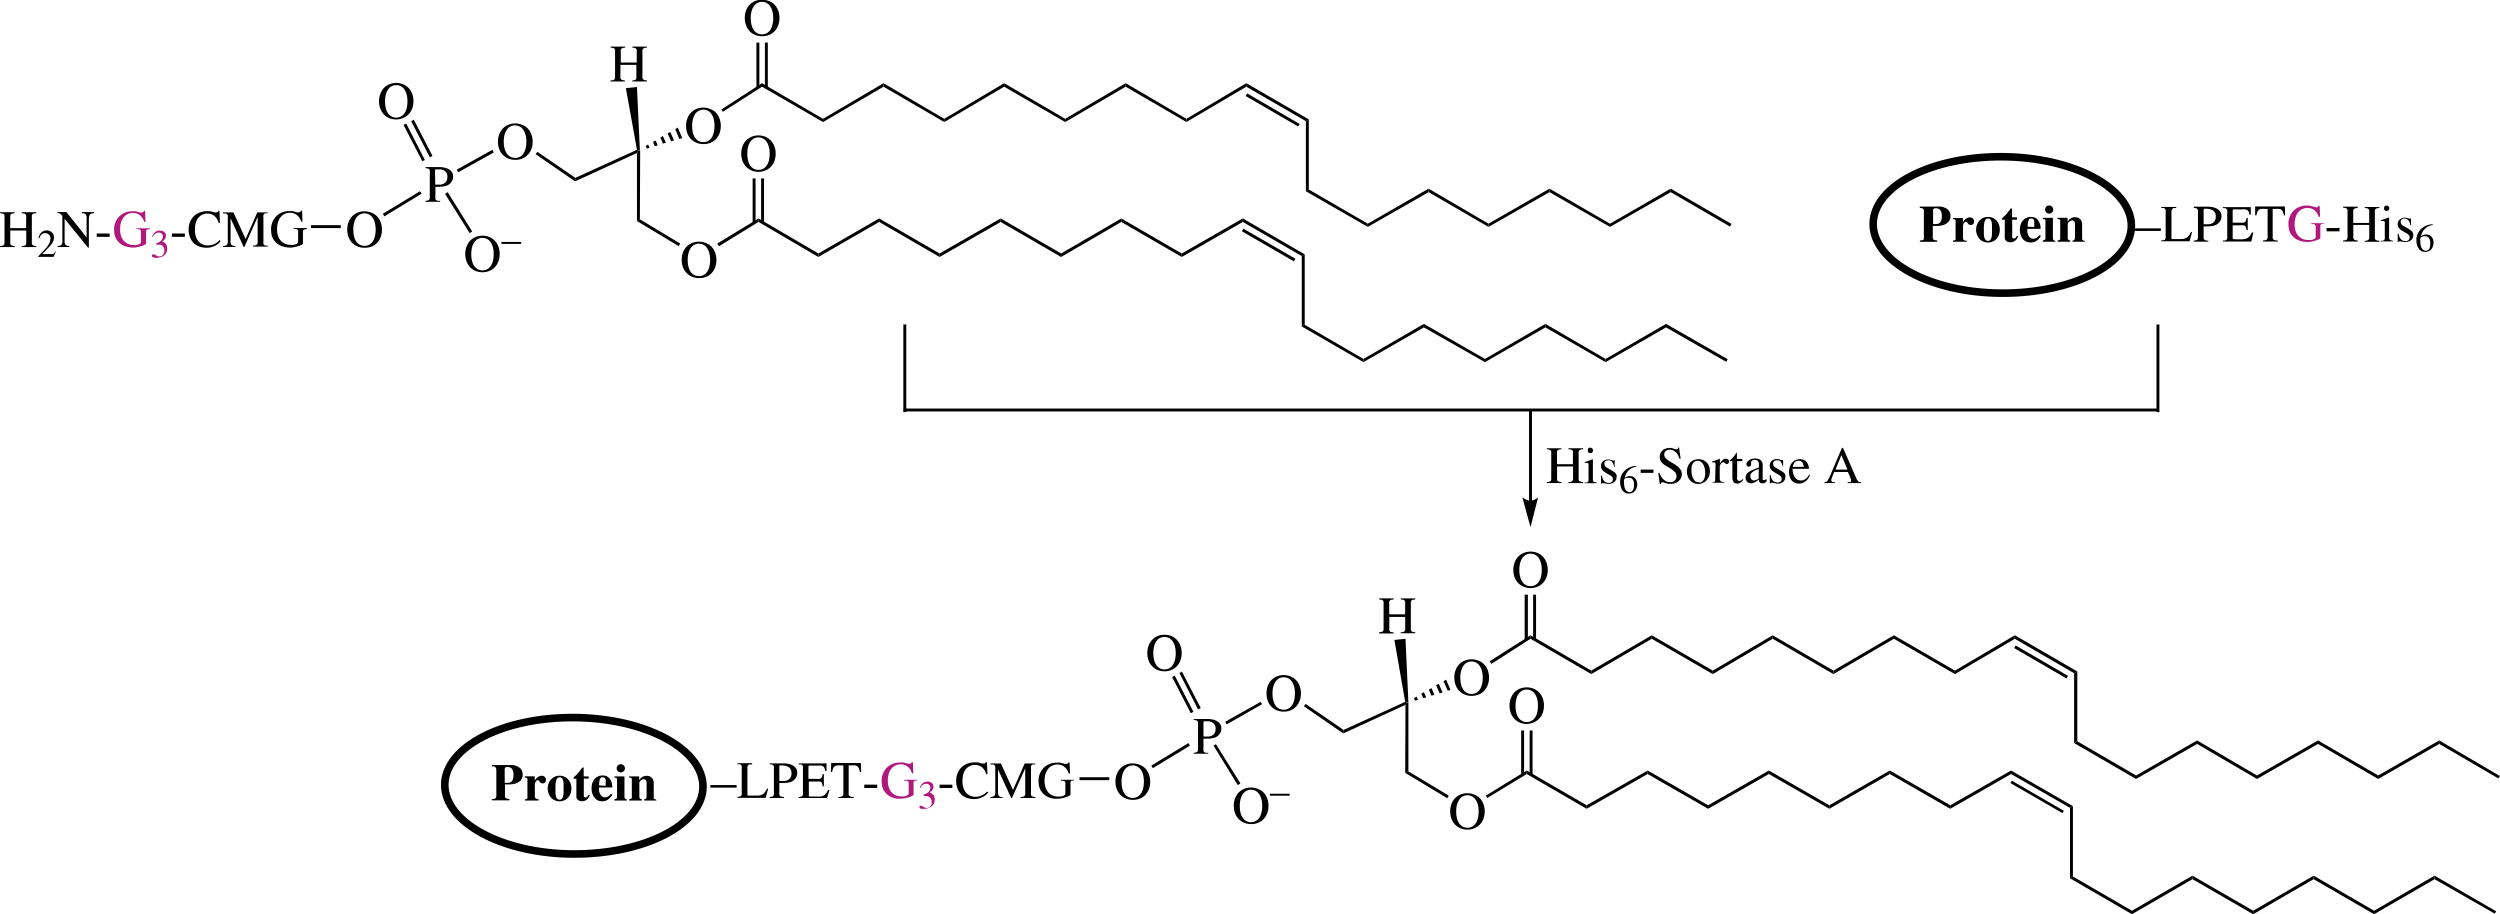<svg id="Слой_1" data-name="Слой 1" xmlns="http://www.w3.org/2000/svg" viewBox="0 0 427.93 156.49"><defs><style>.cls-1,.cls-3{fill:none;stroke:#000;}.cls-1{stroke-width:1.3px;}.cls-2{fill:#b0187d;}.cls-3{stroke-width:0.5px;}</style></defs><path d="M1073.85,503.56l.25-.05.15,0,.07,0,0,0,.08-.07a.36.36,0,0,0,.08-.12.83.83,0,0,0,0-.2,1.37,1.37,0,0,0,0-.31v-4a1.36,1.36,0,0,0,0-.44.46.46,0,0,0-.14-.24.43.43,0,0,0-.24-.1l-.32-.05v-.22h2.9a6.18,6.18,0,0,1,.67,0,2.7,2.7,0,0,1,.77.22,1.58,1.58,0,0,1,.65.5,1.44,1.44,0,0,1,.26.9c0,.07,0,.17,0,.28a1.27,1.27,0,0,1-.12.36,1.6,1.6,0,0,1-.24.38,1.74,1.74,0,0,1-.44.33,1.56,1.56,0,0,1-.42.19,2.07,2.07,0,0,1-.46.1,4.65,4.65,0,0,1-.57.05h-.77v1.67a1.56,1.56,0,0,0,0,.42.42.42,0,0,0,.12.24.53.53,0,0,0,.25.11l.38.06v.22h-3Zm2.21-2.82a3.56,3.56,0,0,0,.69,0,1,1,0,0,0,.47-.21.88.88,0,0,0,.25-.42,2.25,2.25,0,0,0,.08-.69,1.66,1.66,0,0,0-.25-1.06,1,1,0,0,0-.81-.31.45.45,0,0,0-.32.09.3.3,0,0,0-.11.23Z" transform="translate(-745.17 -462.4)"/><path d="M1081.86,503.78h-2.4v-.21l.2,0a.36.36,0,0,0,.15-.08.31.31,0,0,0,.1-.15.7.7,0,0,0,0-.27v-2.65a.7.7,0,0,0,0-.27.32.32,0,0,0-.26-.22l-.19,0v-.22h1.7v.72h0a3,3,0,0,1,.18-.25,2.17,2.17,0,0,1,.26-.27,1.63,1.63,0,0,1,.34-.21.9.9,0,0,1,.4-.09.68.68,0,0,1,.37.08.55.55,0,0,1,.23.19.57.57,0,0,1,.12.23.81.81,0,0,1,0,.2.68.68,0,0,1,0,.19.72.72,0,0,1-.09.2.65.65,0,0,1-.18.15.55.55,0,0,1-.28.06.51.51,0,0,1-.3-.08.66.66,0,0,1-.19-.18l-.14-.19a.21.21,0,0,0-.17-.08.33.33,0,0,0-.14,0,.53.53,0,0,0-.17.14.88.88,0,0,0-.16.27,1.18,1.18,0,0,0-.06.41v1.7a1.48,1.48,0,0,0,0,.33.5.5,0,0,0,.1.22.36.36,0,0,0,.19.11,1.44,1.44,0,0,0,.34.05Z" transform="translate(-745.17 -462.4)"/><path d="M1083.42,501.72a2.34,2.34,0,0,1,.15-.83,2.1,2.1,0,0,1,.4-.7,2,2,0,0,1,.64-.48,2,2,0,0,1,.85-.18,2,2,0,0,1,.81.16,1.9,1.9,0,0,1,.65.47,2.07,2.07,0,0,1,.41.69,2.49,2.49,0,0,1,.15.87,2.66,2.66,0,0,1-.14.85,2.18,2.18,0,0,1-.41.69,1.87,1.87,0,0,1-.64.47,1.9,1.9,0,0,1-.83.18,2,2,0,0,1-.85-.18,1.87,1.87,0,0,1-.64-.47,2.2,2.2,0,0,1-.4-.7A2.32,2.32,0,0,1,1083.42,501.72Zm1.33,0v.71a3.48,3.48,0,0,0,.08.61,1,1,0,0,0,.22.43.54.54,0,0,0,.42.16.47.47,0,0,0,.36-.14.9.9,0,0,0,.21-.39,2.88,2.88,0,0,0,.1-.59c0-.24,0-.5,0-.79s0-.64,0-.88a2.69,2.69,0,0,0-.11-.6.76.76,0,0,0-.22-.33.55.55,0,0,0-.34-.1.5.5,0,0,0-.39.15,1.05,1.05,0,0,0-.22.42,4.67,4.67,0,0,0-.09.61C1084.75,501.22,1084.75,501.46,1084.75,501.72Z" transform="translate(-745.17 -462.4)"/><path d="M1090.44,500h-.84v2.85a.53.53,0,0,0,0,.17.24.24,0,0,0,.1.14.33.33,0,0,0,.21.06.38.38,0,0,0,.32-.16,2.16,2.16,0,0,0,.19-.31l.23.1-.17.32a1.64,1.64,0,0,1-.26.33,1.5,1.5,0,0,1-.38.26,1.41,1.41,0,0,1-1.09,0,.9.9,0,0,1-.3-.28.67.67,0,0,1-.12-.31,1.22,1.22,0,0,1,0-.23V500h-.47v-.24l.35-.31c.11-.11.23-.22.35-.35s.24-.28.36-.44.28-.36.43-.58h.23v1.52h.84Z" transform="translate(-745.17 -462.4)"/><path d="M1094.53,502.78a5.4,5.4,0,0,1-.41.54,1.85,1.85,0,0,1-.42.34,1.49,1.49,0,0,1-.45.19,2,2,0,0,1-.5.06,1.74,1.74,0,0,1-.67-.13,1.52,1.52,0,0,1-.59-.39,2,2,0,0,1-.41-.69,2.72,2.72,0,0,1-.16-1,2.88,2.88,0,0,1,.14-.9,2.07,2.07,0,0,1,.4-.68,1.79,1.79,0,0,1,.59-.44,1.75,1.75,0,0,1,.72-.15,1.92,1.92,0,0,1,.67.11,1.43,1.43,0,0,1,.47.31,2,2,0,0,1,.3.42c.07.16.12.31.17.46a2.31,2.31,0,0,1,.08.43c0,.13,0,.24,0,.32h-2.26a3.79,3.79,0,0,0,0,.58,2.14,2.14,0,0,0,.18.54,1,1,0,0,0,.32.4.82.82,0,0,0,.53.16,1,1,0,0,0,.36-.06,1.28,1.28,0,0,0,.28-.16,2.09,2.09,0,0,0,.22-.2l.15-.18Zm-1.15-1.53a1.93,1.93,0,0,0,0-.24,2.44,2.44,0,0,0,0-.27c0-.1,0-.19,0-.28s0-.17,0-.23a.89.89,0,0,0-.15-.29.4.4,0,0,0-.34-.13.67.67,0,0,0-.24,0,.45.45,0,0,0-.2.21,1.27,1.27,0,0,0-.14.43,3.82,3.82,0,0,0-.06.76Z" transform="translate(-745.17 -462.4)"/><path d="M1097,503.78h-2.16v-.21l.21-.06a.28.28,0,0,0,.15-.08.2.2,0,0,0,.09-.15.81.81,0,0,0,0-.25v-2.65a.9.9,0,0,0,0-.25.22.22,0,0,0-.08-.14.38.38,0,0,0-.15-.09l-.22,0v-.22h1.73v3.42a.72.72,0,0,0,.08.35.45.45,0,0,0,.35.17Zm-1.76-5.51a.7.7,0,0,1,.2-.5.7.7,0,0,1,1.19.5.64.64,0,0,1-.2.49.68.68,0,0,1-.49.2.67.67,0,0,1-.7-.69Z" transform="translate(-745.17 -462.4)"/><path d="M1102.05,503.78h-2.12v-.21c.28,0,.42-.2.42-.52v-2.39a1,1,0,0,0-.06-.25.62.62,0,0,0-.15-.2.47.47,0,0,0-.28-.08.54.54,0,0,0-.27.07,1.43,1.43,0,0,0-.24.16.94.94,0,0,0-.17.18c0,.06-.07.09-.07.11v2.4c0,.06,0,.11,0,.17a.47.47,0,0,0,.06.15.4.4,0,0,0,.13.13.68.68,0,0,0,.24.07v.21h-2.17v-.21l.21-.05a.36.36,0,0,0,.15-.08.21.21,0,0,0,.09-.15.93.93,0,0,0,0-.26v-2.65a1.69,1.69,0,0,0,0-.25.27.27,0,0,0-.08-.14.38.38,0,0,0-.15-.09l-.23,0v-.22h1.72v.65h0a1.46,1.46,0,0,1,.15-.2,1.18,1.18,0,0,1,.25-.25,1.71,1.71,0,0,1,.38-.21,1.28,1.28,0,0,1,.5-.09,1.9,1.9,0,0,1,.4.05,1.06,1.06,0,0,1,.39.21,1,1,0,0,1,.3.39,1.4,1.4,0,0,1,.12.62v2.43a.75.75,0,0,0,.05.16.3.3,0,0,0,.13.12.77.77,0,0,0,.26.06Z" transform="translate(-745.17 -462.4)"/><path class="cls-1" d="M1065.8,500.73c0,6.45,9.8,11.8,22,11.85s22.15-5.05,22.2-11.5-9.8-11.75-22-11.85-22.15,5-22.2,11.5" transform="translate(-745.17 -462.4)"/><path d="M871.26,596.78v.44h-4.5v-.44Z" transform="translate(-745.17 -462.4)"/><path d="M873.9,593.24l-.39,0a.58.58,0,0,0-.25.11.45.45,0,0,0-.15.24,1.56,1.56,0,0,0,0,.42v4.26a.58.58,0,0,0,0,.21.27.27,0,0,0,.14.11l.28,0H874q.49,0,.87,0a1.89,1.89,0,0,0,.66-.14,1.26,1.26,0,0,0,.5-.36,3.06,3.06,0,0,0,.41-.69h.22l-.43,1.57h-4.84v-.17a1.73,1.73,0,0,0,.36-.05.53.53,0,0,0,.24-.11.48.48,0,0,0,.14-.24,1.56,1.56,0,0,0,0-.42v-4a1.56,1.56,0,0,0,0-.42.44.44,0,0,0-.14-.24.53.53,0,0,0-.24-.11l-.36,0v-.17h2.53Z" transform="translate(-745.17 -462.4)"/><path d="M876.9,593.07h2.38a4.26,4.26,0,0,1,.89.09,2.55,2.55,0,0,1,.75.29,1.56,1.56,0,0,1,.52.5,1.34,1.34,0,0,1,.19.74,1.6,1.6,0,0,1-.06.46,1.42,1.42,0,0,1-.15.35,1.26,1.26,0,0,1-.19.25l-.14.15a1.76,1.76,0,0,1-.75.41,4.64,4.64,0,0,1-1.16.12h-.3l-.31,0V598a2.18,2.18,0,0,0,0,.41.47.47,0,0,0,.13.24.49.49,0,0,0,.26.12,3.47,3.47,0,0,0,.42.05V599H876.9v-.17a1.94,1.94,0,0,0,.44-.08.36.36,0,0,0,.22-.15.54.54,0,0,0,.08-.27c0-.11,0-.25,0-.41v-3.9a2.06,2.06,0,0,0,0-.39.45.45,0,0,0-.11-.23.47.47,0,0,0-.23-.13l-.39-.06Zm1.67,3a4.7,4.7,0,0,0,.54,0,3.13,3.13,0,0,0,.39,0,1.24,1.24,0,0,0,.51-.15,1.21,1.21,0,0,0,.45-.4,1.38,1.38,0,0,0,.19-.79,1.29,1.29,0,0,0-.1-.55,1,1,0,0,0-.25-.36,1.32,1.32,0,0,0-.35-.23,1.9,1.9,0,0,0-.39-.11,2.27,2.27,0,0,0-.35-.05h-.27a.83.83,0,0,0-.28,0q-.09,0-.09.27Z" transform="translate(-745.17 -462.4)"/><path d="M886.73,599h-4.86v-.17a1.73,1.73,0,0,0,.36-.05.64.64,0,0,0,.25-.11.55.55,0,0,0,.13-.24,1.56,1.56,0,0,0,0-.42v-4a1.56,1.56,0,0,0,0-.42.5.5,0,0,0-.13-.24.64.64,0,0,0-.25-.11l-.36,0v-.17h4.78l0,1.29h-.22a3.08,3.08,0,0,0-.13-.49.61.61,0,0,0-.23-.29,1,1,0,0,0-.39-.13,3.57,3.57,0,0,0-.62,0h-1.21a.43.43,0,0,0-.22,0s-.08.12-.08.27v2H885a2.05,2.05,0,0,0,.47,0,.61.61,0,0,0,.28-.14.59.59,0,0,0,.15-.27c0-.1.06-.24.09-.4h.2V597H886a4.32,4.32,0,0,0-.1-.44.61.61,0,0,0-.16-.26.56.56,0,0,0-.28-.12,1.92,1.92,0,0,0-.45,0l-1.39,0v2.24a1.06,1.06,0,0,0,0,.21.2.2,0,0,0,.15.11,2.35,2.35,0,0,0,.4,0h.77a3.92,3.92,0,0,0,.73,0,1.67,1.67,0,0,0,.53-.2,1.33,1.33,0,0,0,.39-.36,3,3,0,0,0,.32-.57h.25Z" transform="translate(-745.17 -462.4)"/><path d="M891.33,599H888.7v-.17a1.88,1.88,0,0,0,.48-.07.45.45,0,0,0,.25-.16.47.47,0,0,0,.1-.26c0-.12,0-.26,0-.42v-4.5h-.49a3.44,3.44,0,0,0-.61,0,.81.81,0,0,0-.4.16.83.83,0,0,0-.25.35,2.76,2.76,0,0,0-.17.6h-.22l.06-1.53h5.07l.06,1.53h-.22a2.76,2.76,0,0,0-.17-.6.77.77,0,0,0-.25-.35.81.81,0,0,0-.4-.16,3.44,3.44,0,0,0-.61,0h-.49V598a2.06,2.06,0,0,0,0,.39.46.46,0,0,0,.12.24.65.65,0,0,0,.26.14,3.78,3.78,0,0,0,.46.05Z" transform="translate(-745.17 -462.4)"/><path d="M895.32,596.71v.57h-2.21v-.57Z" transform="translate(-745.17 -462.4)"/><path class="cls-2" d="M902.14,596l-.27,0a.4.4,0,0,0-.2.08.56.56,0,0,0-.12.2,1.25,1.25,0,0,0,0,.38v1.8s-.07.08-.2.16a3.65,3.65,0,0,1-.53.21,5.35,5.35,0,0,1-.7.2,4,4,0,0,1-.76.08,5.31,5.31,0,0,1-.68,0,4,4,0,0,1-.68-.17,2.6,2.6,0,0,1-.63-.3,2.54,2.54,0,0,1-.54-.44,4.12,4.12,0,0,1-.32-.41,2,2,0,0,1-.23-.46,3,3,0,0,1-.14-.59,4.45,4.45,0,0,1-.05-.77,3,3,0,0,1,.21-1.11,3,3,0,0,1,.61-1,3.08,3.08,0,0,1,1-.68,3,3,0,0,1,1.28-.26,3.45,3.45,0,0,1,.6,0,3.64,3.64,0,0,1,.44.1l.33.1a.79.79,0,0,0,.24,0h.09l.14,0,.12-.09a.27.27,0,0,0,.08-.16h.2l.07,1.9h-.21a5.45,5.45,0,0,0-.23-.51,2,2,0,0,0-.38-.5,1.91,1.91,0,0,0-.56-.38,1.94,1.94,0,0,0-.8-.15,2,2,0,0,0-.7.13,1.86,1.86,0,0,0-.71.44,2.65,2.65,0,0,0-.55.87,4,4,0,0,0-.22,1.41,3.48,3.48,0,0,0,.17,1.1,2.4,2.4,0,0,0,.47.83,2,2,0,0,0,.74.53,2.44,2.44,0,0,0,.95.18l.45,0a2.11,2.11,0,0,0,.4-.11,1.22,1.22,0,0,0,.28-.17.28.28,0,0,0,.11-.22V596.8a2.24,2.24,0,0,0,0-.43.4.4,0,0,0-.13-.23.57.57,0,0,0-.25-.1l-.38,0v-.16h2.3Z" transform="translate(-745.17 -462.4)"/><path class="cls-2" d="M903.28,598.41a2.89,2.89,0,0,0,.44-.18,2,2,0,0,0,.36-.23,1.22,1.22,0,0,0,.24-.32.91.91,0,0,0,.08-.41.78.78,0,0,0,0-.26.64.64,0,0,0-.14-.22.69.69,0,0,0-.56-.23.87.87,0,0,0-.4.09,1,1,0,0,0-.29.2,1.33,1.33,0,0,0-.19.24l-.12.19-.1,0a1.7,1.7,0,0,1,.26-.54,1.18,1.18,0,0,1,.34-.33,1,1,0,0,1,.37-.17,1.1,1.1,0,0,1,.35-.05,1.14,1.14,0,0,1,.53.1,1.1,1.1,0,0,1,.33.25.88.88,0,0,1,.16.3,1.66,1.66,0,0,1,0,.26.89.89,0,0,1-.15.5,1.49,1.49,0,0,1-.48.44l.25.13a1.08,1.08,0,0,1,.28.21,1.06,1.06,0,0,1,.23.36,1.29,1.29,0,0,1,.1.55,1.51,1.51,0,0,1-.14.65,1.57,1.57,0,0,1-.4.49,2,2,0,0,1-.59.31,2.55,2.55,0,0,1-.74.11h-.19l-.25,0a.94.94,0,0,1-.22-.12.26.26,0,0,1-.09-.21.2.2,0,0,1,.09-.19.38.38,0,0,1,.17,0,.49.49,0,0,1,.23.06l.22.13.24.13a.87.87,0,0,0,.28.05.84.84,0,0,0,.4-.09.81.81,0,0,0,.28-.24,1,1,0,0,0,.17-.33,1.65,1.65,0,0,0,0-.38s0-.1,0-.18a1.27,1.27,0,0,0-.07-.24,1.22,1.22,0,0,0-.16-.26.92.92,0,0,0-.26-.21.83.83,0,0,0-.18-.07.48.48,0,0,0-.18-.05l-.22,0h-.3Z" transform="translate(-745.17 -462.4)"/><path d="M908.19,596.71v.57H906v-.57Z" transform="translate(-745.17 -462.4)"/><path d="M914,595a2.74,2.74,0,0,0-.25-.66,2,2,0,0,0-.42-.53,1.65,1.65,0,0,0-.57-.35,2,2,0,0,0-.74-.13,2,2,0,0,0-.71.14,1.89,1.89,0,0,0-.64.41,2.86,2.86,0,0,0-.27.31,1.81,1.81,0,0,0-.24.44,2.9,2.9,0,0,0-.17.62,4.22,4.22,0,0,0-.07.85,3.61,3.61,0,0,0,.18,1.22,2.62,2.62,0,0,0,.49.84,2,2,0,0,0,.71.47,2.14,2.14,0,0,0,.82.16,2.47,2.47,0,0,0,.75-.11,3.17,3.17,0,0,0,.58-.24,2.08,2.08,0,0,0,.42-.31l.29-.25.16.16-.15.19a2.33,2.33,0,0,1-.45.39,3.57,3.57,0,0,1-.76.39,3.22,3.22,0,0,1-1.08.17,3.38,3.38,0,0,1-1.08-.17,2.66,2.66,0,0,1-1-.54,2.79,2.79,0,0,1-.69-1,3.44,3.44,0,0,1-.27-1.43,3.14,3.14,0,0,1,.27-1.34,2.87,2.87,0,0,1,.68-1,3.08,3.08,0,0,1,1-.6,3.36,3.36,0,0,1,1.13-.2,3.24,3.24,0,0,1,.56,0,4.24,4.24,0,0,1,.47.1l.34.1a.91.91,0,0,0,.22,0h.07l.12,0a.22.22,0,0,0,.13-.09.39.39,0,0,0,.09-.17h.19l.08,2Z" transform="translate(-745.17 -462.4)"/><path d="M922.39,593.24l-.36,0a.64.64,0,0,0-.25.11.5.5,0,0,0-.13.24,1.56,1.56,0,0,0,0,.42v4a1.56,1.56,0,0,0,0,.42.55.55,0,0,0,.13.24.64.64,0,0,0,.25.11,1.73,1.73,0,0,0,.36.05V599h-2.52v-.17a3,3,0,0,0,.42-.05.5.5,0,0,0,.25-.14.56.56,0,0,0,.12-.27,2.81,2.81,0,0,0,0-.45v-4h0L918.39,599h-.13L916,594.11h0v3.59a4,4,0,0,0,0,.57.86.86,0,0,0,.14.35.55.55,0,0,0,.26.18,2.11,2.11,0,0,0,.41.06V599h-2.12v-.17a3.51,3.51,0,0,0,.43-.07.53.53,0,0,0,.27-.16,1,1,0,0,0,.14-.34,4.3,4.3,0,0,0,0-.59v-3.65a2.3,2.3,0,0,0,0-.42.57.57,0,0,0-.14-.24.68.68,0,0,0-.26-.11l-.42,0v-.17h1.78l2.08,4.54,2-4.54h1.79Z" transform="translate(-745.17 -462.4)"/><path d="M929,596l-.27,0a.4.4,0,0,0-.2.08.37.37,0,0,0-.12.2,1.25,1.25,0,0,0,0,.38v1.8s-.07.08-.21.16a3.08,3.08,0,0,1-.52.21,5.85,5.85,0,0,1-.7.2,4,4,0,0,1-.76.08,5.31,5.31,0,0,1-.68,0,4,4,0,0,1-.68-.17,2.6,2.6,0,0,1-.63-.3,2.54,2.54,0,0,1-.54-.44,3,3,0,0,1-.32-.41,2,2,0,0,1-.23-.46,3,3,0,0,1-.15-.59,5.74,5.74,0,0,1-.05-.77,2.85,2.85,0,0,1,.22-1.11,2.95,2.95,0,0,1,1.58-1.65,3,3,0,0,1,1.28-.26,3.45,3.45,0,0,1,.6,0,4.13,4.13,0,0,1,.44.1l.33.1a.79.79,0,0,0,.24,0h.09l.13,0,.13-.09a.34.34,0,0,0,.08-.16h.19l.08,1.9h-.21a3.82,3.82,0,0,0-.24-.51,2,2,0,0,0-.37-.5,1.91,1.91,0,0,0-.56-.38,1.94,1.94,0,0,0-.8-.15,2,2,0,0,0-.7.13,1.79,1.79,0,0,0-.71.44,2.65,2.65,0,0,0-.55.87,3.79,3.79,0,0,0-.22,1.41,3.48,3.48,0,0,0,.17,1.1,2.4,2.4,0,0,0,.47.83,2,2,0,0,0,.74.53,2.4,2.4,0,0,0,.95.18l.45,0a2.11,2.11,0,0,0,.4-.11,1.48,1.48,0,0,0,.28-.17.27.27,0,0,0,.1-.22V596.8a2.39,2.39,0,0,0,0-.43.47.47,0,0,0-.13-.23.63.63,0,0,0-.25-.1l-.38,0v-.16H929Z" transform="translate(-745.17 -462.4)"/><path d="M1009.93,544.92a2.22,2.22,0,0,0,.44-.06.42.42,0,0,0,.24-.15.55.55,0,0,0,.09-.28c0-.11,0-.25,0-.42v-3.9a2.1,2.1,0,0,0,0-.4.43.43,0,0,0-.36-.35,1.79,1.79,0,0,0-.4-.06v-.17h2.5v.17a1.89,1.89,0,0,0-.41.06.5.5,0,0,0-.24.13.34.34,0,0,0-.11.23,2.06,2.06,0,0,0,0,.39v1.75h2.73v-1.75a1.45,1.45,0,0,0,0-.4.45.45,0,0,0-.11-.23.46.46,0,0,0-.24-.12,1.89,1.89,0,0,0-.41-.06v-.17h2.51v.17a1.9,1.9,0,0,0-.42.06.55.55,0,0,0-.24.13.45.45,0,0,0-.11.23,2.06,2.06,0,0,0,0,.39v4a1.9,1.9,0,0,0,0,.37.53.53,0,0,0,.11.24.4.4,0,0,0,.24.13,1.81,1.81,0,0,0,.42.07v.17h-2.51v-.17a2,2,0,0,0,.44-.06.42.42,0,0,0,.24-.15.55.55,0,0,0,.1-.28c0-.11,0-.25,0-.42v-1.76h-2.73v1.86a1.9,1.9,0,0,0,0,.37.44.44,0,0,0,.1.24.47.47,0,0,0,.24.13,2,2,0,0,0,.42.07v.17h-2.5Z" transform="translate(-745.17 -462.4)"/><path d="M1016.4,545a1.75,1.75,0,0,0,.35,0,.42.42,0,0,0,.22-.11.41.41,0,0,0,.11-.23,2.22,2.22,0,0,0,0-.41v-2.09a1.15,1.15,0,0,0,0-.3.3.3,0,0,0-.07-.16.23.23,0,0,0-.11-.07h-.29l-.17,0v-.14l.69-.24.7-.25,0,0v3.19c0,.15,0,.27,0,.37a.61.61,0,0,0,.09.23.35.35,0,0,0,.2.13,1.11,1.11,0,0,0,.36.05v.14h-2.13Zm.56-5.55a.78.78,0,0,1,0-.14.38.38,0,0,1,.09-.15.33.33,0,0,1,.14-.12.39.39,0,0,1,.2,0,.46.46,0,0,1,.47.46.49.49,0,0,1-.13.33.45.45,0,0,1-.34.13.41.41,0,0,1-.21-.05.33.33,0,0,1-.14-.12.36.36,0,0,1-.08-.15A.36.36,0,0,1,1017,539.4Z" transform="translate(-745.17 -462.4)"/><path d="M1021.45,542.26a2.53,2.53,0,0,0-.18-.55,1.2,1.2,0,0,0-.25-.34.68.68,0,0,0-.28-.17,1,1,0,0,0-.29,0,1,1,0,0,0-.32.05.57.57,0,0,0-.21.15,1,1,0,0,0-.12.19.68.68,0,0,0,0,.19,1,1,0,0,0,.06.31.77.77,0,0,0,.32.33l1,.58.3.2a1.7,1.7,0,0,1,.24.22,1,1,0,0,1,.16.28,1.36,1.36,0,0,1,0,.36,1,1,0,0,1-.12.51,1.25,1.25,0,0,1-.74.58,1.39,1.39,0,0,1-.44.07,1.45,1.45,0,0,1-.3,0l-.28-.06-.26-.05a.82.82,0,0,0-.21,0s-.09,0-.11,0,0,0-.09.08h-.11v-1.4h.14c0,.12.06.25.1.4a1.4,1.4,0,0,0,.19.41,1,1,0,0,0,.33.32,1,1,0,0,0,.54.13l.25,0a.94.94,0,0,0,.23-.1.63.63,0,0,0,.18-.21.61.61,0,0,0,.07-.32.59.59,0,0,0-.12-.37,1.13,1.13,0,0,0-.35-.29l-.52-.3-.4-.24a1.93,1.93,0,0,1-.34-.29,1.56,1.56,0,0,1-.23-.34,1.23,1.23,0,0,1-.08-.44,1.07,1.07,0,0,1,.07-.39,1.24,1.24,0,0,1,.23-.35,1.11,1.11,0,0,1,.4-.26,1.37,1.37,0,0,1,.56-.1,1.24,1.24,0,0,1,.5.09.91.91,0,0,0,.33.09.13.13,0,0,0,.1,0l.05-.06h.1l0,1.23Z" transform="translate(-745.17 -462.4)"/><path d="M1025.28,542.27a2.69,2.69,0,0,0-.8.26,2.38,2.38,0,0,0-.6.46,2.23,2.23,0,0,0-.4.58,2.49,2.49,0,0,0-.2.62l.25-.14a.72.72,0,0,1,.2-.09,1.17,1.17,0,0,1,.2-.06h.24a1.35,1.35,0,0,1,.5.09,1.08,1.08,0,0,1,.39.28,1.28,1.28,0,0,1,.26.44,1.64,1.64,0,0,1,.1.6,2.15,2.15,0,0,1-.06.46,1.44,1.44,0,0,1-.22.51,1.36,1.36,0,0,1-.43.43,1.47,1.47,0,0,1-.74.17,1.31,1.31,0,0,1-.56-.12,1.41,1.41,0,0,1-.48-.37,2.08,2.08,0,0,1-.32-.65,3.11,3.11,0,0,1-.12-.92,2.53,2.53,0,0,1,.2-1,2.58,2.58,0,0,1,.58-.84,2.84,2.84,0,0,1,.87-.59,3,3,0,0,1,1.13-.24Zm-1.39,1.93a1,1,0,0,0-.34,0,.67.67,0,0,0-.3.16.37.37,0,0,0-.09.2,1.59,1.59,0,0,0,0,.44,3.12,3.12,0,0,0,.07.73,1.51,1.51,0,0,0,.21.51.88.88,0,0,0,.31.3.8.8,0,0,0,.36.09.62.62,0,0,0,.53-.27,1.37,1.37,0,0,0,.21-.84,4.06,4.06,0,0,0,0-.51,1.43,1.43,0,0,0-.15-.44.93.93,0,0,0-.28-.31A.88.88,0,0,0,1023.89,544.2Z" transform="translate(-745.17 -462.4)"/><path d="M1028.2,542.78v.56H1026v-.56Z" transform="translate(-745.17 -462.4)"/><path d="M1032.85,540.92h-.22a2,2,0,0,0-.2-.55,2.45,2.45,0,0,0-.34-.5,2.06,2.06,0,0,0-.5-.36,1.47,1.47,0,0,0-.64-.14,1,1,0,0,0-.33.06.89.89,0,0,0-.29.15.71.71,0,0,0-.21.27.8.8,0,0,0-.08.36.88.88,0,0,0,.22.59,3,3,0,0,0,.56.48c.23.14.47.29.73.43s.49.31.72.48a2.44,2.44,0,0,1,.56.6,1.39,1.39,0,0,1,.22.8,1.46,1.46,0,0,1-.12.57,1.49,1.49,0,0,1-.35.52,1.79,1.79,0,0,1-.59.39,2.18,2.18,0,0,1-.84.14,2.29,2.29,0,0,1-.47,0l-.39-.11-.3-.1a.79.79,0,0,0-.24-.05.26.26,0,0,0-.21.09.39.39,0,0,0-.06.21h-.2l-.27-1.91h.2l.19.43a2.64,2.64,0,0,0,.35.52,1.79,1.79,0,0,0,.53.45,1.46,1.46,0,0,0,.78.19,1.32,1.32,0,0,0,.47-.08,1.07,1.07,0,0,0,.34-.23.94.94,0,0,0,.2-.33.92.92,0,0,0,.07-.36,1.34,1.34,0,0,0-.05-.35.94.94,0,0,0-.19-.35,3.12,3.12,0,0,0-.44-.39,8.82,8.82,0,0,0-.79-.5l-.57-.35a2.36,2.36,0,0,1-.44-.38,1.41,1.41,0,0,1-.39-1,1.57,1.57,0,0,1,.14-.67,1.35,1.35,0,0,1,.37-.48,1.53,1.53,0,0,1,.52-.28,2,2,0,0,1,.6-.1,1.74,1.74,0,0,1,.39,0l.35.11.3.1a.63.63,0,0,0,.21,0,.24.24,0,0,0,.15,0,.24.24,0,0,0,.09-.08.19.19,0,0,0,0-.1l0-.09h.19Z" transform="translate(-745.17 -462.4)"/><path d="M1035.84,541a2.38,2.38,0,0,1,.81.14,1.92,1.92,0,0,1,.65.42,1.76,1.76,0,0,1,.41.65,2.42,2.42,0,0,1,.15.88,2.35,2.35,0,0,1-.12.71,2.27,2.27,0,0,1-.36.69,2,2,0,0,1-.62.53,1.83,1.83,0,0,1-.89.21,2.08,2.08,0,0,1-.8-.16,1.88,1.88,0,0,1-1-1.13,2.37,2.37,0,0,1-.15-.85,2.3,2.3,0,0,1,.14-.79,1.94,1.94,0,0,1,.39-.67,1.76,1.76,0,0,1,.61-.46A1.92,1.92,0,0,1,1035.84,541Zm.15,4a.94.94,0,0,0,.36-.08.74.74,0,0,0,.34-.25,1.38,1.38,0,0,0,.26-.5,2.6,2.6,0,0,0,.1-.8,3.5,3.5,0,0,0-.08-.8,2.52,2.52,0,0,0-.25-.67,1.5,1.5,0,0,0-.4-.46,1,1,0,0,0-.55-.17,1,1,0,0,0-.41.09,1.07,1.07,0,0,0-.34.27,1.26,1.26,0,0,0-.23.43,1.92,1.92,0,0,0-.08.61,5.73,5.73,0,0,0,0,.65,4,4,0,0,0,.19.76,2.2,2.2,0,0,0,.39.65A.87.87,0,0,0,1036,544.93Z" transform="translate(-745.17 -462.4)"/><path d="M1038.82,542.08a1.15,1.15,0,0,0,0-.3.3.3,0,0,0-.08-.16.17.17,0,0,0-.1-.07h-.28l-.13,0v-.15l.66-.22.67-.26,0,0v.8h0a4.14,4.14,0,0,1,.3-.4,1.5,1.5,0,0,1,.27-.25.6.6,0,0,1,.25-.13.77.77,0,0,1,.25,0,.45.45,0,0,1,.36.13.48.48,0,0,1,.13.35.46.46,0,0,1-.09.29.31.31,0,0,1-.25.11.39.39,0,0,1-.2-.05.58.58,0,0,1-.15-.11l-.13-.1a.19.19,0,0,0-.14-.05.32.32,0,0,0-.19.07,1.24,1.24,0,0,0-.21.19,1,1,0,0,0-.15.24.43.43,0,0,0-.07.23v2a.87.87,0,0,0,.06.36.36.36,0,0,0,.16.2.46.46,0,0,0,.24.09l.31,0v.14h-2.16V545l.31-.06a.48.48,0,0,0,.19-.09.34.34,0,0,0,.11-.17,1.15,1.15,0,0,0,0-.3Z" transform="translate(-745.17 -462.4)"/><path d="M1043.43,541.33h-.91v2.57a2.26,2.26,0,0,0,0,.25.75.75,0,0,0,0,.26.38.38,0,0,0,.13.21.37.37,0,0,0,.27.09.51.51,0,0,0,.34-.11,1.24,1.24,0,0,0,.2-.2l.12.1a1.47,1.47,0,0,1-.45.48,1.05,1.05,0,0,1-.6.2.92.92,0,0,1-.33-.06.56.56,0,0,1-.26-.17,1,1,0,0,1-.18-.35,2.23,2.23,0,0,1-.06-.56v-2.71h-.48a.09.09,0,0,1,0-.07s0-.1.12-.14a1,1,0,0,0,.27-.22l.23-.24a1.92,1.92,0,0,0,.18-.22,2.7,2.7,0,0,0,.18-.25l.22-.31a.06.06,0,0,1,.06,0s0,.05,0,.08v1h.91Z" transform="translate(-745.17 -462.4)"/><path d="M1047.61,544.73a3.17,3.17,0,0,1-.26.26l-.23.13a.83.83,0,0,1-.18,0h-.28a.48.48,0,0,1-.18-.08.53.53,0,0,1-.17-.19,1.41,1.41,0,0,1-.09-.38l-.27.23a2.11,2.11,0,0,1-.31.21l-.35.16a1.15,1.15,0,0,1-.37.06,1,1,0,0,1-.35-.06,1.57,1.57,0,0,1-.31-.18.81.81,0,0,1-.21-.3.84.84,0,0,1-.08-.4,1,1,0,0,1,.14-.57,1.38,1.38,0,0,1,.43-.44,4.09,4.09,0,0,1,.7-.37c.29-.12.61-.26,1-.4v-.55a.87.87,0,0,0-.08-.39.58.58,0,0,0-.17-.23.62.62,0,0,0-.22-.1.9.9,0,0,0-.22,0l-.23,0-.2.08a.5.5,0,0,0-.15.14.29.29,0,0,0-.06.19.63.63,0,0,0,0,.19,1.15,1.15,0,0,1,0,.16.41.41,0,0,1-.41.38.32.32,0,0,1-.3-.14.51.51,0,0,1-.09-.25.68.68,0,0,1,.08-.31,1.07,1.07,0,0,1,.26-.33,1.61,1.61,0,0,1,.45-.26,1.93,1.93,0,0,1,.67-.1,1.63,1.63,0,0,1,.78.15.93.93,0,0,1,.39.37,1,1,0,0,1,.15.47,3.7,3.7,0,0,1,0,.45v1.75c0,.07,0,.13,0,.2a.38.38,0,0,0,0,.16.24.24,0,0,0,.07.12.25.25,0,0,0,.16,0,.41.41,0,0,0,.23-.06.71.71,0,0,0,.17-.11Zm-1.39-2.05a4,4,0,0,0-.8.34,1.92,1.92,0,0,0-.44.34.81.81,0,0,0-.19.31,1.39,1.39,0,0,0,0,.27v0a.69.69,0,0,0,.17.5.53.53,0,0,0,.42.2.85.85,0,0,0,.33-.07l.23-.09a.59.59,0,0,0,.26-.21.8.8,0,0,0,0-.31Z" transform="translate(-745.17 -462.4)"/><path d="M1050.33,542.26a2.07,2.07,0,0,0-.19-.55,1,1,0,0,0-.24-.34.75.75,0,0,0-.28-.17,1,1,0,0,0-.29,0,1,1,0,0,0-.32.05.57.57,0,0,0-.21.15,1,1,0,0,0-.12.19.68.68,0,0,0,0,.19,1,1,0,0,0,.06.31.77.77,0,0,0,.32.33l1,.58a3.28,3.28,0,0,1,.31.2,1.7,1.7,0,0,1,.24.22,1,1,0,0,1,.16.28,1.36,1.36,0,0,1,0,.36,1,1,0,0,1-.12.51,1.22,1.22,0,0,1-.32.36,1.3,1.3,0,0,1-.42.22,1.46,1.46,0,0,1-.74,0l-.28-.06-.26-.05a.82.82,0,0,0-.21,0,.22.22,0,0,0-.12,0l-.08.08h-.11v-1.4h.14c0,.12.06.25.1.4a1.18,1.18,0,0,0,.19.41,1,1,0,0,0,.33.32,1,1,0,0,0,.54.13l.24,0a.87.87,0,0,0,.24-.1.63.63,0,0,0,.18-.21.61.61,0,0,0,.07-.32.54.54,0,0,0-.13-.37,1,1,0,0,0-.34-.29l-.52-.3-.4-.24a1.93,1.93,0,0,1-.34-.29,1.56,1.56,0,0,1-.23-.34,1.23,1.23,0,0,1-.08-.44,1.07,1.07,0,0,1,.07-.39,1.06,1.06,0,0,1,.23-.35,1,1,0,0,1,.4-.26,1.34,1.34,0,0,1,.56-.1,1.24,1.24,0,0,1,.5.09.91.91,0,0,0,.33.09.13.13,0,0,0,.1,0l0-.06h.1l0,1.23Z" transform="translate(-745.17 -462.4)"/><path d="M1055,543.68c0,.07-.08.19-.16.35a2.38,2.38,0,0,1-.34.51,2.42,2.42,0,0,1-.58.45,1.78,1.78,0,0,1-.83.19,1.74,1.74,0,0,1-.69-.14,1.55,1.55,0,0,1-.53-.39,1.73,1.73,0,0,1-.34-.63,2.83,2.83,0,0,1-.13-.86,2.74,2.74,0,0,1,.19-1,2,2,0,0,1,.46-.68,1.78,1.78,0,0,1,1.19-.48,1.87,1.87,0,0,1,.59.09,1.32,1.32,0,0,1,.48.29,1.47,1.47,0,0,1,.34.51,2.3,2.3,0,0,1,.17.76H1052a3.11,3.11,0,0,0,.18,1,2,2,0,0,0,.35.61,1.23,1.23,0,0,0,.44.3,1.48,1.48,0,0,0,.46.08,1.24,1.24,0,0,0,.52-.1,1.44,1.44,0,0,0,.4-.25,2,2,0,0,0,.28-.31c.07-.11.14-.2.19-.29Zm-1.09-1.37c0-.11,0-.22-.07-.34a1,1,0,0,0-.12-.34.69.69,0,0,0-.25-.26.85.85,0,0,0-.43-.1,1,1,0,0,0-.63.22,1.53,1.53,0,0,0-.36.82Z" transform="translate(-745.17 -462.4)"/><path d="M1063.74,545.09h-2.3v-.17h.24a.45.45,0,0,0,.2,0,.3.3,0,0,0,.14-.1.29.29,0,0,0,0-.19.75.75,0,0,0-.07-.29c0-.12-.08-.21-.1-.28l-.37-.87h-2.36l-.41,1.06a.9.9,0,0,0-.07.34.34.34,0,0,0,.06.22.45.45,0,0,0,.17.11.51.51,0,0,0,.2,0h.18v.17h-1.78v-.17l.22,0a.71.71,0,0,0,.24-.16.83.83,0,0,0,.16-.24c.06-.1.12-.22.18-.34s.12-.24.17-.36l.14-.34,1.88-4.42h.18l2.24,5.11a3.08,3.08,0,0,0,.19.4.91.91,0,0,0,.17.23.44.44,0,0,0,.19.12l.26,0Zm-2.33-2.31-1.05-2.48-1,2.48Z" transform="translate(-745.17 -462.4)"/><path d="M1115.05,501.49v.44h-4.5v-.44Z" transform="translate(-745.17 -462.4)"/><path d="M1117.7,498l-.39,0a.62.62,0,0,0-.26.11.51.51,0,0,0-.14.24,1.5,1.5,0,0,0-.05.42V503a.56.56,0,0,0,0,.21.2.2,0,0,0,.14.11,1.55,1.55,0,0,0,.28,0h.45c.34,0,.63,0,.88,0a1.89,1.89,0,0,0,.66-.14,1.33,1.33,0,0,0,.5-.36,2.73,2.73,0,0,0,.4-.69h.23l-.44,1.57h-4.84v-.17l.37,0a.54.54,0,0,0,.24-.12.57.57,0,0,0,.14-.24,2.09,2.09,0,0,0,0-.41v-4a2.12,2.12,0,0,0,0-.42.51.51,0,0,0-.14-.24.53.53,0,0,0-.24-.11l-.37,0v-.17h2.54Z" transform="translate(-745.17 -462.4)"/><path d="M1120.7,497.78h2.37a4.36,4.36,0,0,1,.9.09,2.79,2.79,0,0,1,.75.29,1.56,1.56,0,0,1,.52.5,1.34,1.34,0,0,1,.19.74,1.6,1.6,0,0,1-.06.46,1.42,1.42,0,0,1-.15.35,1.35,1.35,0,0,1-.19.25l-.15.15a1.62,1.62,0,0,1-.74.41,4.61,4.61,0,0,1-1.17.13h-.3l-.3,0v1.64a1.54,1.54,0,0,0,0,.4.47.47,0,0,0,.13.24.49.49,0,0,0,.25.12,3.42,3.42,0,0,0,.43.05v.17h-2.52v-.17a1.84,1.84,0,0,0,.43-.08.39.39,0,0,0,.23-.15.66.66,0,0,0,.08-.27c0-.11,0-.25,0-.41v-3.9a3.84,3.84,0,0,0,0-.39.55.55,0,0,0-.11-.23.52.52,0,0,0-.23-.13l-.39-.06Zm1.67,3a4.7,4.7,0,0,0,.54,0,3,3,0,0,0,.38,0,1.28,1.28,0,0,0,.52-.15,1.13,1.13,0,0,0,.45-.4,1.38,1.38,0,0,0,.19-.79,1.29,1.29,0,0,0-.1-.55,1,1,0,0,0-.26-.36,1.18,1.18,0,0,0-.35-.23,1.66,1.66,0,0,0-.38-.11,2.27,2.27,0,0,0-.35-.05h-.27a.9.9,0,0,0-.29,0s-.08.12-.08.27Z" transform="translate(-745.17 -462.4)"/><path d="M1130.53,503.74h-4.86v-.17l.36,0a.54.54,0,0,0,.24-.12.48.48,0,0,0,.14-.24,1.53,1.53,0,0,0,0-.41v-4a1.56,1.56,0,0,0,0-.42.44.44,0,0,0-.14-.24.53.53,0,0,0-.24-.11l-.36,0v-.17h4.77l0,1.29h-.22a3.08,3.08,0,0,0-.13-.49.61.61,0,0,0-.23-.29,1.12,1.12,0,0,0-.39-.13,3.57,3.57,0,0,0-.62,0h-1.22a.46.46,0,0,0-.22,0s-.07.12-.07.27v2h1.38a2.09,2.09,0,0,0,.48,0,.67.67,0,0,0,.28-.14.87.87,0,0,0,.15-.27,2.55,2.55,0,0,0,.08-.4h.21v2.09h-.21a2.66,2.66,0,0,0-.1-.44.48.48,0,0,0-.43-.38,2,2,0,0,0-.46,0l-1.38,0V503a.62.62,0,0,0,0,.21s.06.09.15.11a2.2,2.2,0,0,0,.39.05h.78a3.91,3.91,0,0,0,.73-.06,1.67,1.67,0,0,0,.53-.2,1.33,1.33,0,0,0,.39-.36,3.19,3.19,0,0,0,.32-.56h.25Z" transform="translate(-745.17 -462.4)"/><path d="M1135.12,503.74h-2.62v-.17a1.73,1.73,0,0,0,.47-.07.41.41,0,0,0,.35-.42,2.68,2.68,0,0,0,0-.42v-4.5h-.48a3.44,3.44,0,0,0-.61,0,.84.84,0,0,0-.41.16,1,1,0,0,0-.25.35,2.82,2.82,0,0,0-.16.6h-.22l0-1.53h5.08l.05,1.53h-.21a3.48,3.48,0,0,0-.17-.6.77.77,0,0,0-.65-.51,3.52,3.52,0,0,0-.61,0h-.49v4.6a2,2,0,0,0,0,.38.46.46,0,0,0,.12.24.59.59,0,0,0,.26.14,3.58,3.58,0,0,0,.45.05Z" transform="translate(-745.17 -462.4)"/><path class="cls-2" d="M1142.94,500.71l-.27,0a.41.41,0,0,0-.19.08.46.46,0,0,0-.13.2,1.69,1.69,0,0,0,0,.38v1.8s-.06.09-.2.16a3.47,3.47,0,0,1-.52.21,5.52,5.52,0,0,1-.71.2,4,4,0,0,1-.75.08,5.19,5.19,0,0,1-.68-.05,4,4,0,0,1-.68-.17,3,3,0,0,1-.63-.29,2.93,2.93,0,0,1-.54-.45,3,3,0,0,1-.32-.41,2,2,0,0,1-.24-.46,3,3,0,0,1-.14-.59,5.74,5.74,0,0,1-.05-.77,3,3,0,0,1,.21-1.11,3.18,3.18,0,0,1,.61-1,3.08,3.08,0,0,1,1-.68,3.13,3.13,0,0,1,1.29-.26,3.33,3.33,0,0,1,.59.05,3.24,3.24,0,0,1,.44.1l.33.1a.62.62,0,0,0,.25.05h.09a.38.38,0,0,0,.13,0l.13-.09a.34.34,0,0,0,.07-.16h.2l.07,1.9h-.2a3.82,3.82,0,0,0-.24-.51,2,2,0,0,0-.37-.5,2,2,0,0,0-.56-.38,2,2,0,0,0-.81-.15,2.09,2.09,0,0,0-.7.13,1.83,1.83,0,0,0-.7.44,2.5,2.5,0,0,0-.55.87,3.79,3.79,0,0,0-.22,1.41,3.44,3.44,0,0,0,.16,1.1,2.27,2.27,0,0,0,.48.83,2,2,0,0,0,.73.53,2.49,2.49,0,0,0,1,.18l.45,0a1.82,1.82,0,0,0,.39-.11.83.83,0,0,0,.28-.17.28.28,0,0,0,.11-.22v-1.46a1.65,1.65,0,0,0,0-.43.35.35,0,0,0-.13-.23.53.53,0,0,0-.24-.1l-.38,0v-.16h2.29Z" transform="translate(-745.17 -462.4)"/><path d="M1145.63,501.42V502h-2.22v-.57Z" transform="translate(-745.17 -462.4)"/><path d="M1146.23,503.57a2.12,2.12,0,0,0,.44-.06.48.48,0,0,0,.24-.16.51.51,0,0,0,.09-.27,2.62,2.62,0,0,0,0-.42v-3.9a2.1,2.1,0,0,0,0-.4.39.39,0,0,0-.12-.23.47.47,0,0,0-.23-.13,3.27,3.27,0,0,0-.41-.05v-.17h2.5V498a1.89,1.89,0,0,0-.41.06.67.67,0,0,0-.24.12.45.45,0,0,0-.11.24,2.06,2.06,0,0,0,0,.39v1.75h2.73v-1.75a2.1,2.1,0,0,0,0-.4.39.39,0,0,0-.12-.23.55.55,0,0,0-.24-.13l-.4-.05v-.17h2.5V498a2,2,0,0,0-.42.06.67.67,0,0,0-.24.12.53.53,0,0,0-.11.24,2.18,2.18,0,0,0,0,.39v4a2,2,0,0,0,0,.37.53.53,0,0,0,.11.24.46.46,0,0,0,.24.13,2.58,2.58,0,0,0,.42.07v.17h-2.5v-.17a2.22,2.22,0,0,0,.44-.06.5.5,0,0,0,.23-.16.44.44,0,0,0,.1-.27c0-.11,0-.26,0-.42V500.9h-2.73v1.86a1.9,1.9,0,0,0,0,.37.45.45,0,0,0,.11.24.47.47,0,0,0,.23.13,3,3,0,0,0,.42.07v.17h-2.5Z" transform="translate(-745.17 -462.4)"/><path d="M1152.7,503.6a2.86,2.86,0,0,0,.35,0,.51.51,0,0,0,.22-.11.45.45,0,0,0,.11-.23,2.22,2.22,0,0,0,0-.41v-2.09a2.41,2.41,0,0,0,0-.31.48.48,0,0,0-.08-.16.27.27,0,0,0-.1-.06h-.3l-.17,0v-.14l.7-.24.69-.25,0,0v3.2a2,2,0,0,0,0,.37.52.52,0,0,0,.08.23.35.35,0,0,0,.2.13,1.15,1.15,0,0,0,.36.05v.14h-2.13Zm.56-5.55a.49.49,0,0,1,0-.15.29.29,0,0,1,.08-.14.33.33,0,0,1,.14-.12.39.39,0,0,1,.2-.05.45.45,0,0,1,.34.13.48.48,0,0,1,0,.66.49.49,0,0,1-.34.13.43.43,0,0,1-.21-.05.33.33,0,0,1-.14-.12.36.36,0,0,1-.08-.15A.78.78,0,0,1,1153.26,498.05Z" transform="translate(-745.17 -462.4)"/><path d="M1157.75,500.91a1.84,1.84,0,0,0-.18-.56,1.28,1.28,0,0,0-.24-.33.64.64,0,0,0-.28-.17,1,1,0,0,0-.29-.05.73.73,0,0,0-.32.06.71.71,0,0,0-.22.15.52.52,0,0,0-.11.19.46.46,0,0,0,0,.19.8.8,0,0,0,.07.31.67.67,0,0,0,.32.33l1,.57.3.21a1.36,1.36,0,0,1,.25.22.94.94,0,0,1,.15.28,1,1,0,0,1,.06.36,1.07,1.07,0,0,1-.12.51,1.26,1.26,0,0,1-.74.57,1.47,1.47,0,0,1-.45.08l-.3,0-.27-.06-.26-.05a.82.82,0,0,0-.21,0c-.06,0-.1,0-.12,0l-.08.08h-.12v-1.4h.15a2.59,2.59,0,0,0,.1.4,1.28,1.28,0,0,0,.19.41,1.12,1.12,0,0,0,.33.32,1,1,0,0,0,.54.13l.24,0a.7.7,0,0,0,.23-.11.39.39,0,0,0,.18-.2.63.63,0,0,0,.08-.32.65.65,0,0,0-.13-.38,1.21,1.21,0,0,0-.34-.28l-.52-.3-.4-.24a1.62,1.62,0,0,1-.34-.29,1.27,1.27,0,0,1-.23-.34,1.06,1.06,0,0,1-.09-.45,1.08,1.08,0,0,1,.08-.38.79.79,0,0,1,.23-.35,1,1,0,0,1,.39-.26,1.4,1.4,0,0,1,.56-.1,1.29,1.29,0,0,1,.51.09.87.87,0,0,0,.32.09.15.15,0,0,0,.1,0l0-.06h.1l0,1.23Z" transform="translate(-745.17 -462.4)"/><path d="M1161.59,500.91a2.85,2.85,0,0,0-.81.26,2.8,2.8,0,0,0-.6.46,2.5,2.5,0,0,0-.4.58,2.45,2.45,0,0,0-.19.62l.24-.14.2-.09.2-.06h.25a1.35,1.35,0,0,1,.5.09,1.21,1.21,0,0,1,.39.28,1.46,1.46,0,0,1,.26.44,1.89,1.89,0,0,1,.09.6,2.15,2.15,0,0,1-.06.46,1.42,1.42,0,0,1-.21.51,1.39,1.39,0,0,1-.44.43,1.43,1.43,0,0,1-.73.17,1.39,1.39,0,0,1-.57-.12,1.22,1.22,0,0,1-.47-.38,1.75,1.75,0,0,1-.33-.64,3.11,3.11,0,0,1-.12-.92,2.37,2.37,0,0,1,.21-1,2.55,2.55,0,0,1,.57-.84,3,3,0,0,1,.88-.59,2.91,2.91,0,0,1,1.12-.24Zm-1.39,1.93a1,1,0,0,0-.35.05.73.73,0,0,0-.3.16.63.63,0,0,0-.09.2,1.59,1.59,0,0,0,0,.44,3.07,3.07,0,0,0,.08.73,1.51,1.51,0,0,0,.21.51.86.86,0,0,0,.3.3.81.81,0,0,0,.37.09.65.65,0,0,0,.53-.27,1.44,1.44,0,0,0,.2-.84,2.78,2.78,0,0,0,0-.51,1.43,1.43,0,0,0-.15-.44.75.75,0,0,0-.72-.42Z" transform="translate(-745.17 -462.4)"/><path d="M875.6,468.6a3.13,3.13,0,0,1-1.15-.21,2.66,2.66,0,0,1-.93-.62,2.72,2.72,0,0,1-.63-1,3.3,3.3,0,0,1-.23-1.29,3.37,3.37,0,0,1,.25-1.36,2.89,2.89,0,0,1,.67-1,2.69,2.69,0,0,1,.94-.58,3.16,3.16,0,0,1,2.16,0,2.83,2.83,0,0,1,1,.58,3,3,0,0,1,.66,1,3.37,3.37,0,0,1,.25,1.36,3.3,3.3,0,0,1-.23,1.29,2.72,2.72,0,0,1-.63,1,2.66,2.66,0,0,1-.93.62A3.13,3.13,0,0,1,875.6,468.6Zm0-.32a1.72,1.72,0,0,0,.73-.16,1.66,1.66,0,0,0,.61-.49,2.76,2.76,0,0,0,.42-.86,4.62,4.62,0,0,0,.16-1.27,4.46,4.46,0,0,0-.17-1.3,2.78,2.78,0,0,0-.45-.86,1.65,1.65,0,0,0-.62-.48,1.72,1.72,0,0,0-1.36,0,1.65,1.65,0,0,0-.62.48,2.78,2.78,0,0,0-.45.86,4.46,4.46,0,0,0-.17,1.3,4.62,4.62,0,0,0,.16,1.27,2.76,2.76,0,0,0,.42.86,1.69,1.69,0,0,0,.62.49A1.64,1.64,0,0,0,875.6,468.28Z" transform="translate(-745.17 -462.4)"/><path d="M875,491.81a2.94,2.94,0,0,1-1.15-.22,2.82,2.82,0,0,1-.94-.61,3.18,3.18,0,0,1-.63-1,3.49,3.49,0,0,1-.23-1.29,3.4,3.4,0,0,1,.26-1.36,2.78,2.78,0,0,1,1.6-1.56,3.09,3.09,0,0,1,1.09-.19,3.15,3.15,0,0,1,1.08.19,2.72,2.72,0,0,1,.94.59,2.85,2.85,0,0,1,.67,1,3.4,3.4,0,0,1,.25,1.36,3.49,3.49,0,0,1-.23,1.29,2.72,2.72,0,0,1-1.57,1.59A2.9,2.9,0,0,1,875,491.81Zm0-.33a1.79,1.79,0,0,0,.72-.15,1.68,1.68,0,0,0,.61-.49,2.66,2.66,0,0,0,.43-.86,4.73,4.73,0,0,0,.15-1.28,4,4,0,0,0-.17-1.29,2.63,2.63,0,0,0-.44-.87,1.6,1.6,0,0,0-.62-.47,1.64,1.64,0,0,0-1.37,0,1.5,1.5,0,0,0-.61.47,2.46,2.46,0,0,0-.45.87,5.09,5.09,0,0,0,0,2.57,2.47,2.47,0,0,0,.42.86,1.76,1.76,0,0,0,.61.49A1.8,1.8,0,0,0,875,491.48Z" transform="translate(-745.17 -462.4)"/><path d="M864.8,510a3.08,3.08,0,0,1-1.14-.22,2.79,2.79,0,0,1-1.57-1.59,3.49,3.49,0,0,1-.23-1.29,3.37,3.37,0,0,1,.25-1.36,3,3,0,0,1,.67-1,2.69,2.69,0,0,1,.94-.58,3.16,3.16,0,0,1,2.16,0,2.73,2.73,0,0,1,1,.58,3,3,0,0,1,.66,1,3.37,3.37,0,0,1,.26,1.36,3.49,3.49,0,0,1-.23,1.29,3,3,0,0,1-.63,1,2.7,2.7,0,0,1-.94.62A3.14,3.14,0,0,1,864.8,510Zm0-.33a1.8,1.8,0,0,0,.73-.15,1.69,1.69,0,0,0,.61-.5,2.3,2.3,0,0,0,.42-.86,4.27,4.27,0,0,0,.16-1.27,4.34,4.34,0,0,0-.17-1.29,2.38,2.38,0,0,0-.45-.87,1.63,1.63,0,0,0-.61-.48,1.75,1.75,0,0,0-1.37,0,1.74,1.74,0,0,0-.62.48,2.53,2.53,0,0,0-.44.87,4,4,0,0,0-.17,1.29,4.66,4.66,0,0,0,.15,1.27,2.47,2.47,0,0,0,.43.86,1.61,1.61,0,0,0,.61.5A1.79,1.79,0,0,0,864.8,509.63Z" transform="translate(-745.17 -462.4)"/><path d="M865.55,487.06a2.9,2.9,0,0,1-1.14-.22,2.72,2.72,0,0,1-1.57-1.59,3.49,3.49,0,0,1-.23-1.29,3.4,3.4,0,0,1,.25-1.36,2.85,2.85,0,0,1,.67-1,2.72,2.72,0,0,1,.94-.59,3.16,3.16,0,0,1,2.16,0,2.76,2.76,0,0,1,1,.59,2.82,2.82,0,0,1,.66,1,3.4,3.4,0,0,1,.26,1.36,3.49,3.49,0,0,1-.23,1.29,3.18,3.18,0,0,1-.63,1,2.82,2.82,0,0,1-.94.61A2.94,2.94,0,0,1,865.55,487.06Zm0-.33a1.8,1.8,0,0,0,.73-.15,1.76,1.76,0,0,0,.61-.49,2.47,2.47,0,0,0,.42-.86,5.09,5.09,0,0,0,0-2.57,2.46,2.46,0,0,0-.45-.87,1.5,1.5,0,0,0-.61-.47,1.64,1.64,0,0,0-1.37,0,1.6,1.6,0,0,0-.62.47,2.63,2.63,0,0,0-.44.87,4,4,0,0,0-.17,1.29,4.73,4.73,0,0,0,.15,1.28,2.66,2.66,0,0,0,.43.86,1.68,1.68,0,0,0,.61.49A1.79,1.79,0,0,0,865.55,486.73Z" transform="translate(-745.17 -462.4)"/><path d="M849.68,476.17a2.22,2.22,0,0,0,.44-.06.47.47,0,0,0,.24-.15.55.55,0,0,0,.09-.28c0-.11,0-.25,0-.42v-3.9a2.1,2.1,0,0,0,0-.4.43.43,0,0,0-.36-.35,1.79,1.79,0,0,0-.4-.06v-.17h2.5v.17a1.89,1.89,0,0,0-.41.06.5.5,0,0,0-.24.13.34.34,0,0,0-.11.23,2.06,2.06,0,0,0,0,.39v1.75h2.73v-1.75a1.45,1.45,0,0,0,0-.4.45.45,0,0,0-.11-.23.46.46,0,0,0-.24-.12,1.89,1.89,0,0,0-.41-.06v-.17h2.51v.17a1.9,1.9,0,0,0-.42.06.55.55,0,0,0-.24.13.45.45,0,0,0-.11.23,2.06,2.06,0,0,0,0,.39v4a1.9,1.9,0,0,0,0,.37.45.45,0,0,0,.11.24.46.46,0,0,0,.24.13,1.81,1.81,0,0,0,.42.07v.17h-2.51v-.17a2,2,0,0,0,.44-.06A.47.47,0,0,0,854,476a.55.55,0,0,0,.1-.28c0-.11,0-.25,0-.42V473.5h-2.73v1.86a1.9,1.9,0,0,0,0,.37.44.44,0,0,0,.1.24.55.55,0,0,0,.24.13,2,2,0,0,0,.42.07v.17h-2.5Z" transform="translate(-745.17 -462.4)"/><path d="M833.35,489.76a3.13,3.13,0,0,1-1.15-.21,2.81,2.81,0,0,1-1.56-1.59,3.3,3.3,0,0,1-.23-1.29,3.37,3.37,0,0,1,.25-1.36,2.89,2.89,0,0,1,.67-1,2.72,2.72,0,0,1,.94-.59,3.16,3.16,0,0,1,2.16,0,2.86,2.86,0,0,1,1,.59,3,3,0,0,1,.66,1,3.37,3.37,0,0,1,.25,1.36,3.3,3.3,0,0,1-.23,1.29,2.81,2.81,0,0,1-1.56,1.59A3.13,3.13,0,0,1,833.35,489.76Zm0-.32a1.88,1.88,0,0,0,.73-.16,1.76,1.76,0,0,0,.61-.49,2.76,2.76,0,0,0,.42-.86,4.68,4.68,0,0,0,.16-1.27,4.41,4.41,0,0,0-.17-1.3,2.78,2.78,0,0,0-.45-.86A1.56,1.56,0,0,0,834,484a1.72,1.72,0,0,0-1.36,0,1.56,1.56,0,0,0-.62.48,2.78,2.78,0,0,0-.45.86,4.41,4.41,0,0,0-.17,1.3,4.68,4.68,0,0,0,.16,1.27,2.76,2.76,0,0,0,.42.86,1.71,1.71,0,0,0,1.34.65Z" transform="translate(-745.17 -462.4)"/><path d="M818,491h2.37a4.43,4.43,0,0,1,.9.1,2.49,2.49,0,0,1,.75.29,1.55,1.55,0,0,1,.52.5,1.32,1.32,0,0,1,.19.73,1.68,1.68,0,0,1-.06.47,2.29,2.29,0,0,1-.16.35,1.8,1.8,0,0,1-.18.25l-.15.15a1.61,1.61,0,0,1-.74.4,4.2,4.2,0,0,1-1.17.13H820l-.3,0V496a1.49,1.49,0,0,0,0,.4.35.35,0,0,0,.13.24.54.54,0,0,0,.25.13,2.33,2.33,0,0,0,.43,0v.17H818v-.17a1.47,1.47,0,0,0,.43-.07.45.45,0,0,0,.23-.16.66.66,0,0,0,.08-.27c0-.11,0-.25,0-.41V492a1.92,1.92,0,0,0,0-.39.44.44,0,0,0-.1-.24.42.42,0,0,0-.23-.12,1.78,1.78,0,0,0-.39-.06Zm1.67,3a4.63,4.63,0,0,0,.54,0l.38,0a1.65,1.65,0,0,0,.51-.15,1.12,1.12,0,0,0,.46-.41,1.44,1.44,0,0,0,.19-.79,1.24,1.24,0,0,0-.1-.54,1.12,1.12,0,0,0-.26-.37,1.15,1.15,0,0,0-.35-.22,1.86,1.86,0,0,0-.38-.12,2.33,2.33,0,0,0-.36,0H820a.66.66,0,0,0-.29,0s-.08.11-.08.26Z" transform="translate(-745.17 -462.4)"/><path d="M813,482.85a3.13,3.13,0,0,1-1.15-.21,2.7,2.7,0,0,1-.94-.62,3,3,0,0,1-.63-1,3.49,3.49,0,0,1-.23-1.29,3.37,3.37,0,0,1,.26-1.36,2.87,2.87,0,0,1,.66-1,2.79,2.79,0,0,1,.94-.58,3.09,3.09,0,0,1,1.09-.19,3.15,3.15,0,0,1,1.08.19,2.69,2.69,0,0,1,.94.58,2.89,2.89,0,0,1,.67,1,3.37,3.37,0,0,1,.25,1.36,3.49,3.49,0,0,1-.23,1.29,2.79,2.79,0,0,1-1.57,1.59A3.08,3.08,0,0,1,813,482.85Zm0-.32a1.64,1.64,0,0,0,.72-.16,1.58,1.58,0,0,0,.61-.49,2.56,2.56,0,0,0,.43-.86,4.66,4.66,0,0,0,.15-1.27,4.14,4.14,0,0,0-.17-1.3,2.57,2.57,0,0,0-.44-.86,1.74,1.74,0,0,0-.62-.48,1.75,1.75,0,0,0-1.37,0,1.63,1.63,0,0,0-.61.48,2.41,2.41,0,0,0-.45.86,4.46,4.46,0,0,0-.17,1.3,4.27,4.27,0,0,0,.16,1.27,2.38,2.38,0,0,0,.42.86,1.67,1.67,0,0,0,1.34.65Z" transform="translate(-745.17 -462.4)"/><path d="M827.76,509a3.13,3.13,0,0,1-1.15-.21,2.85,2.85,0,0,1-.94-.62,3.13,3.13,0,0,1-.63-1,3.49,3.49,0,0,1-.23-1.29,3.37,3.37,0,0,1,.26-1.36,2.87,2.87,0,0,1,.66-1,2.81,2.81,0,0,1,.94-.59,3.33,3.33,0,0,1,1.09-.19,3.41,3.41,0,0,1,1.08.19,2.72,2.72,0,0,1,.94.59,2.89,2.89,0,0,1,.67,1,3.37,3.37,0,0,1,.25,1.36,3.49,3.49,0,0,1-.23,1.29,2.81,2.81,0,0,1-.63,1,2.85,2.85,0,0,1-.94.62A3.08,3.08,0,0,1,827.76,509Zm0-.32a1.8,1.8,0,0,0,.72-.16,1.68,1.68,0,0,0,.61-.49,2.56,2.56,0,0,0,.43-.86,4.71,4.71,0,0,0,.15-1.27,4.1,4.1,0,0,0-.17-1.3,2.57,2.57,0,0,0-.44-.86,1.63,1.63,0,0,0-.62-.48,1.75,1.75,0,0,0-1.37,0,1.53,1.53,0,0,0-.61.48,2.41,2.41,0,0,0-.45.86,4.41,4.41,0,0,0-.17,1.3,4.31,4.31,0,0,0,.16,1.27,2.38,2.38,0,0,0,.42.86,1.76,1.76,0,0,0,.61.49A1.81,1.81,0,0,0,827.76,508.69Z" transform="translate(-745.17 -462.4)"/><path d="M834.38,503.81v.34H831v-.34Z" transform="translate(-745.17 -462.4)"/><path d="M807.55,504.81a2.9,2.9,0,0,1-1.14-.22,2.72,2.72,0,0,1-1.57-1.59,3.49,3.49,0,0,1-.23-1.29,3.4,3.4,0,0,1,.25-1.36,2.85,2.85,0,0,1,.67-1,2.72,2.72,0,0,1,.94-.59,3.16,3.16,0,0,1,2.16,0,2.76,2.76,0,0,1,1,.59,2.82,2.82,0,0,1,.66,1,3.4,3.4,0,0,1,.26,1.36,3.49,3.49,0,0,1-.23,1.29,3.18,3.18,0,0,1-.63,1,2.82,2.82,0,0,1-.94.61A2.94,2.94,0,0,1,807.55,504.81Zm0-.33a1.8,1.8,0,0,0,.73-.15,1.76,1.76,0,0,0,.61-.49,2.47,2.47,0,0,0,.42-.86,5.09,5.09,0,0,0,0-2.57,2.46,2.46,0,0,0-.45-.87,1.5,1.5,0,0,0-.61-.47,1.64,1.64,0,0,0-1.37,0,1.6,1.6,0,0,0-.62.47,2.63,2.63,0,0,0-.44.87,4,4,0,0,0-.17,1.29,4.73,4.73,0,0,0,.15,1.28,2.66,2.66,0,0,0,.43.86,1.68,1.68,0,0,0,.61.49A1.79,1.79,0,0,0,807.55,504.48Z" transform="translate(-745.17 -462.4)"/><polygon points="140.88 20.34 140.88 20.89 130.43 14.84 130.43 14.24 140.88 20.34"/><polygon points="151.23 14.24 151.23 14.84 140.88 20.89 140.88 20.34 151.23 14.24"/><polygon points="161.63 20.34 161.63 20.89 151.23 14.84 151.23 14.24 161.63 20.34"/><polygon points="171.88 14.24 171.88 14.84 161.63 20.89 161.63 20.34 171.88 14.24"/><polygon points="182.33 20.34 182.33 20.89 171.88 14.84 171.88 14.24 182.33 20.34"/><polygon points="192.68 14.24 192.68 14.84 182.33 20.89 182.33 20.34 192.68 14.24"/><polygon points="203.08 20.34 203.08 20.89 192.68 14.84 192.68 14.24 203.08 20.34"/><polygon points="213.33 14.24 213.33 14.84 203.08 20.89 203.08 20.34 213.33 14.24"/><rect x="129.48" y="7.29" width="0.5" height="7.7"/><rect x="130.93" y="7.29" width="0.5" height="7.65"/><polygon points="224.03 32.44 223.53 32.74 223.53 20.74 224.03 20.44 224.03 32.44"/><polygon points="234.13 38.29 234.13 38.84 223.53 32.74 224.03 32.44 234.13 38.29"/><polygon points="224.03 20.44 223.53 20.74 213.33 14.84 213.33 14.24 224.03 20.44"/><polygon points="222.48 21.24 222.18 21.64 213.23 16.44 213.48 15.99 222.48 21.24"/><polygon points="123.73 19.14 123.48 18.74 130.43 14.24 130.43 14.84 123.73 19.14"/><polygon points="244.53 32.29 244.53 32.89 234.13 38.84 234.13 38.29 244.53 32.29"/><polygon points="254.78 38.29 254.78 38.84 244.53 32.89 244.53 32.29 254.78 38.29"/><polygon points="265.23 32.29 265.23 32.89 254.78 38.84 254.78 38.29 265.23 32.29"/><polygon points="275.58 38.29 275.58 38.84 265.23 32.89 265.23 32.29 275.58 38.29"/><polygon points="285.98 32.29 285.98 32.89 275.58 38.84 275.58 38.29 285.98 32.29"/><polygon points="296.38 38.34 296.13 38.79 285.98 32.89 285.98 32.29 296.38 38.34"/><polygon points="140.08 43.39 140.08 43.99 129.83 37.99 129.83 37.39 140.08 43.39"/><polygon points="150.48 37.39 150.48 37.99 140.08 43.99 140.08 43.39 150.48 37.39"/><polygon points="160.83 43.39 160.83 43.99 150.48 37.99 150.48 37.39 160.83 43.39"/><polygon points="171.28 37.39 171.28 37.99 160.83 43.99 160.83 43.39 171.28 37.39"/><polygon points="181.63 43.39 181.63 43.99 171.28 37.99 171.28 37.39 181.63 43.39"/><polygon points="191.93 37.39 191.93 37.99 181.63 43.99 181.63 43.39 191.93 37.39"/><polygon points="202.28 43.39 202.28 43.99 191.93 37.99 191.93 37.39 202.28 43.39"/><polygon points="212.73 37.39 212.73 37.99 202.28 43.99 202.28 43.39 212.73 37.39"/><rect x="128.83" y="30.54" width="0.5" height="7.6"/><rect x="130.28" y="30.54" width="0.5" height="7.6"/><polygon points="223.33 55.59 222.83 55.89 222.83 43.84 223.33 43.54 223.33 55.59"/><polygon points="233.38 61.44 233.38 61.99 222.83 55.89 223.33 55.59 233.38 61.44"/><polygon points="223.33 43.54 222.83 43.84 212.73 37.99 212.73 37.39 223.33 43.54"/><polygon points="221.73 44.29 221.48 44.74 212.58 39.59 212.83 39.14 221.73 44.29"/><polygon points="123.08 42.14 122.78 41.69 129.83 37.39 129.83 37.99 123.08 42.14"/><polygon points="243.73 55.44 243.73 56.04 233.38 61.99 233.38 61.44 243.73 55.44"/><polygon points="254.18 61.44 254.18 61.99 243.73 56.04 243.73 55.44 254.18 61.44"/><polygon points="264.53 55.44 264.53 56.04 254.18 61.99 254.18 61.44 264.53 55.44"/><polygon points="274.83 61.44 274.83 61.99 264.53 56.04 264.53 55.44 274.83 61.44"/><polygon points="285.18 55.44 285.18 56.04 274.83 61.99 274.83 61.44 285.18 55.44"/><polygon points="295.73 61.49 295.48 61.94 285.18 56.04 285.18 55.44 295.73 61.49"/><polygon points="107.13 15.09 109.03 14.89 109.53 25.74 109.28 25.79 109.03 25.64 107.13 15.09"/><polygon points="116.03 21.84 116.78 23.64 116.28 23.79 115.58 22.09 116.03 21.84"/><polygon points="114.73 22.59 115.38 24.04 114.88 24.19 114.28 22.84 114.73 22.59"/><polygon points="113.48 23.29 113.98 24.44 113.48 24.59 113.03 23.54 113.48 23.29"/><polygon points="112.23 24.04 112.58 24.89 112.08 25.04 111.78 24.29 112.23 24.04"/><polygon points="110.93 24.74 111.18 25.29 110.73 25.44 110.53 24.99 110.93 24.74"/><polygon points="109.03 37.84 109.53 37.54 116.43 41.69 116.18 42.14 109.03 37.84"/><polygon points="109.03 26.19 109.28 25.79 109.58 25.79 109.53 37.54 109.03 37.84 109.03 26.19"/><polygon points="98.43 31.04 98.48 30.44 109.03 25.64 109.28 25.79 109.03 26.19 98.43 31.04"/><polygon points="91.68 26.39 91.98 25.99 98.48 30.44 98.43 31.04 91.68 26.39"/><polygon points="80.83 39.64 80.38 39.89 76.18 33.19 76.63 32.89 80.83 39.64"/><polygon points="84.28 25.64 84.53 26.09 78.43 29.49 78.18 29.04 84.28 25.64"/><polygon points="69.08 21.39 69.53 21.14 72.73 27.39 72.28 27.59 69.08 21.39"/><polygon points="70.38 20.74 70.83 20.49 74.03 26.69 73.58 26.94 70.38 20.74"/><polygon points="65.78 37.04 65.53 36.59 71.88 32.74 72.18 33.14 65.78 37.04"/><path d="M745.17,504.51a1.29,1.29,0,0,0,.44-.06.42.42,0,0,0,.24-.15.55.55,0,0,0,.09-.28,2.56,2.56,0,0,0,0-.42v-3.89a2.22,2.22,0,0,0,0-.41.46.46,0,0,0-.12-.23.39.39,0,0,0-.23-.12,3.27,3.27,0,0,0-.41-.05v-.18h2.5v.18a3,3,0,0,0-.41.05.55.55,0,0,0-.24.13.41.41,0,0,0-.11.23,2.1,2.1,0,0,0,0,.4v1.74h2.73v-1.74a2.22,2.22,0,0,0,0-.41.46.46,0,0,0-.12-.23.46.46,0,0,0-.24-.12l-.4-.05v-.18h2.5v.18a3.23,3.23,0,0,0-.42.05.47.47,0,0,0-.23.13.42.42,0,0,0-.12.23,3.9,3.9,0,0,0,0,.4v4a3.41,3.41,0,0,0,0,.37.53.53,0,0,0,.11.24.46.46,0,0,0,.24.14,1.9,1.9,0,0,0,.42.06v.17h-2.5v-.17a1.33,1.33,0,0,0,.44-.06.45.45,0,0,0,.24-.15.55.55,0,0,0,.09-.28c0-.11,0-.25,0-.42v-1.75h-2.73v1.85a1.83,1.83,0,0,0,0,.37.45.45,0,0,0,.11.24.48.48,0,0,0,.23.14,2.11,2.11,0,0,0,.42.06v.17h-2.5Z" transform="translate(-745.17 -462.4)"/><path d="M754.34,506.37h-2.63v-.08l1.2-1.28a3.58,3.58,0,0,0,.66-.91,1.84,1.84,0,0,0,.22-.83,1.24,1.24,0,0,0,0-.3,1,1,0,0,0-.15-.31.8.8,0,0,0-.29-.25,1,1,0,0,0-.49-.1.74.74,0,0,0-.38.08.84.84,0,0,0-.27.22,1.07,1.07,0,0,0-.19.28c0,.11-.08.2-.12.29l-.14,0a2,2,0,0,1,.22-.64,1.43,1.43,0,0,1,.35-.41,1.2,1.2,0,0,1,.41-.23,1.74,1.74,0,0,1,.45-.06,1.19,1.19,0,0,1,.45.08,1.58,1.58,0,0,1,.39.24,1.21,1.21,0,0,1,.28.38,1.36,1.36,0,0,1,.1.51,1.54,1.54,0,0,1-.09.52,3.29,3.29,0,0,1-.23.46,2.88,2.88,0,0,1-.28.38c-.11.11-.19.21-.26.29l-1.14,1.19h1.78l.15-.06a.58.58,0,0,0,.15-.13,2.4,2.4,0,0,0,.18-.25l.08,0Z" transform="translate(-745.17 -462.4)"/><path d="M761.24,498.9l-.38.05a.46.46,0,0,0-.26.15.64.64,0,0,0-.16.33,2.48,2.48,0,0,0-.06.62v4.73h-.15l-4-4.93h0v3.51a4.22,4.22,0,0,0,0,.57.76.76,0,0,0,.14.34.44.44,0,0,0,.26.18,1.22,1.22,0,0,0,.41.06v.17H755v-.17a2.34,2.34,0,0,0,.43-.06.55.55,0,0,0,.27-.17.83.83,0,0,0,.14-.34,4.14,4.14,0,0,0,0-.58v-4l-.24-.27a.8.8,0,0,0-.2-.15.66.66,0,0,0-.2-.06H755v-.18h1.54l3.45,4.33h0v-3a3.16,3.16,0,0,0,0-.61.83.83,0,0,0-.16-.34.4.4,0,0,0-.27-.15l-.39-.05v-.18h2.12Z" transform="translate(-745.17 -462.4)"/><path d="M763.94,502.37v.57h-2.22v-.57Z" transform="translate(-745.17 -462.4)"/><path class="cls-2" d="M770.76,501.66l-.27,0a.41.41,0,0,0-.2.09.31.31,0,0,0-.12.2,1.18,1.18,0,0,0,0,.37v1.81s-.07.08-.21.15a2.62,2.62,0,0,1-.52.22,5.58,5.58,0,0,1-.71.19,3.2,3.2,0,0,1-.75.09,4.83,4.83,0,0,1-1.36-.22,3.64,3.64,0,0,1-.63-.3,2.54,2.54,0,0,1-.54-.44,3.81,3.81,0,0,1-.32-.41,2.2,2.2,0,0,1-.23-.46,3,3,0,0,1-.15-.59,5.78,5.78,0,0,1-.05-.78,3,3,0,0,1,.21-1.1,3.1,3.1,0,0,1,1.58-1.66,3.13,3.13,0,0,1,1.29-.25,3.34,3.34,0,0,1,.59,0,3.71,3.71,0,0,1,.45.11l.32.1a.92.92,0,0,0,.25,0h.09a.35.35,0,0,0,.13-.05.38.38,0,0,0,.13-.09.24.24,0,0,0,.07-.15h.2l.07,1.9h-.2a3.41,3.41,0,0,0-.24-.52,2.15,2.15,0,0,0-.37-.5,1.88,1.88,0,0,0-.56-.37,1.94,1.94,0,0,0-.8-.15,2.29,2.29,0,0,0-.7.12,1.94,1.94,0,0,0-.71.45,2.46,2.46,0,0,0-.55.87,3.7,3.7,0,0,0-.22,1.4,3.14,3.14,0,0,0,.17,1.1,2.29,2.29,0,0,0,.47.84,2,2,0,0,0,.74.52,2.24,2.24,0,0,0,.95.19,2.28,2.28,0,0,0,.45,0,1.56,1.56,0,0,0,.4-.11,1.08,1.08,0,0,0,.28-.16.3.3,0,0,0,.1-.22v-1.46a2.31,2.31,0,0,0,0-.43.47.47,0,0,0-.13-.23.51.51,0,0,0-.25-.1l-.38,0v-.16h2.3Z" transform="translate(-745.17 -462.4)"/><path class="cls-2" d="M771.9,504.05a3.34,3.34,0,0,0,.44-.17,1.8,1.8,0,0,0,.35-.24.79.79,0,0,0,.24-.31.93.93,0,0,0,.09-.42.56.56,0,0,0,0-.25.76.76,0,0,0-.13-.23.94.94,0,0,0-.23-.16.88.88,0,0,0-.33-.06.84.84,0,0,0-.4.09.88.88,0,0,0-.29.2,1.41,1.41,0,0,0-.2.24l-.11.19-.1,0a1.7,1.7,0,0,1,.26-.54,1.19,1.19,0,0,1,.33-.34,1.53,1.53,0,0,1,.37-.17,1.59,1.59,0,0,1,.36,0,1.17,1.17,0,0,1,.53.1,1,1,0,0,1,.33.25.84.84,0,0,1,.15.3.92.92,0,0,1,0,.26.88.88,0,0,1-.14.5,1.6,1.6,0,0,1-.48.44l.25.12a.94.94,0,0,1,.28.22,1.06,1.06,0,0,1,.23.36,1.47,1.47,0,0,1,.09.55,1.38,1.38,0,0,1-.14.65,1.41,1.41,0,0,1-.39.49,2.12,2.12,0,0,1-.6.31,2.45,2.45,0,0,1-.74.1h-.18a.74.74,0,0,1-.25-.05.57.57,0,0,1-.22-.11.26.26,0,0,1-.09-.21.19.19,0,0,1,.09-.19.37.37,0,0,1,.17-.05.46.46,0,0,1,.22.06l.23.14.24.12a.6.6,0,0,0,.27.06.86.86,0,0,0,.41-.09.92.92,0,0,0,.28-.24,1,1,0,0,0,.16-.33,1.26,1.26,0,0,0,.06-.38s0-.1,0-.18a1.13,1.13,0,0,0-.08-.24.87.87,0,0,0-.15-.26.75.75,0,0,0-.26-.21l-.18-.08-.18,0a1.3,1.3,0,0,0-.22,0h-.3Z" transform="translate(-745.17 -462.4)"/><path d="M776.81,502.37v.57h-2.22v-.57Z" transform="translate(-745.17 -462.4)"/><path d="M782.61,500.62a2.14,2.14,0,0,0-.25-.65,1.67,1.67,0,0,0-.41-.53,2,2,0,0,0-.57-.36,2.19,2.19,0,0,0-.75-.12,2,2,0,0,0-.7.13,1.82,1.82,0,0,0-.65.42,1.56,1.56,0,0,0-.26.3,2,2,0,0,0-.24.44,4,4,0,0,0-.18.63,5.17,5.17,0,0,0-.06.84,3.71,3.71,0,0,0,.18,1.23,2.31,2.31,0,0,0,.49.83,1.79,1.79,0,0,0,.71.48,2.29,2.29,0,0,0,.82.15,2.48,2.48,0,0,0,.75-.1,2.7,2.7,0,0,0,1-.55l.28-.26.17.17-.15.18a2.72,2.72,0,0,1-.45.4,3.36,3.36,0,0,1-.76.38,3,3,0,0,1-1.08.18,3.69,3.69,0,0,1-1.08-.17,2.88,2.88,0,0,1-1-.54,2.59,2.59,0,0,1-.69-1,3.41,3.41,0,0,1-.27-1.43,3.25,3.25,0,0,1,.26-1.33,3.2,3.2,0,0,1,.69-1,3.05,3.05,0,0,1,1-.59,3.32,3.32,0,0,1,1.13-.2,3.28,3.28,0,0,1,.56,0,3.91,3.91,0,0,1,.46.11l.35.1a.91.91,0,0,0,.22,0h.07l.12,0a.51.51,0,0,0,.13-.09.39.39,0,0,0,.09-.17h.19l.08,2Z" transform="translate(-745.17 -462.4)"/><path d="M791,498.9l-.37,0a.48.48,0,0,0-.24.11.4.4,0,0,0-.13.23,1.6,1.6,0,0,0,0,.43v4a1.61,1.61,0,0,0,0,.42.4.4,0,0,0,.13.23.5.5,0,0,0,.24.12,1.9,1.9,0,0,0,.37,0v.17h-2.52v-.17a1.61,1.61,0,0,0,.42-.05.47.47,0,0,0,.25-.14.48.48,0,0,0,.12-.27,2.64,2.64,0,0,0,0-.45v-4h0L787,504.68h-.12l-2.24-4.91h0v3.59a3,3,0,0,0,0,.57.89.89,0,0,0,.13.34.47.47,0,0,0,.27.18,1.18,1.18,0,0,0,.41.06v.17h-2.12v-.17a2.11,2.11,0,0,0,.42-.06.47.47,0,0,0,.27-.17.63.63,0,0,0,.14-.34,3,3,0,0,0,0-.58v-3.65a1.56,1.56,0,0,0,0-.42.36.36,0,0,0-.14-.24.48.48,0,0,0-.26-.11l-.41,0v-.18h1.78l2.08,4.55,2-4.55H791Z" transform="translate(-745.17 -462.4)"/><path d="M797.62,501.66l-.27,0a.42.42,0,0,0-.19.09.37.37,0,0,0-.13.2,1.59,1.59,0,0,0,0,.37v1.81s-.06.08-.2.15a2.62,2.62,0,0,1-.52.22,5.58,5.58,0,0,1-.71.19,3.27,3.27,0,0,1-.75.09,3.91,3.91,0,0,1-.68-.06,4,4,0,0,1-.68-.16,3.64,3.64,0,0,1-.63-.3,2.54,2.54,0,0,1-.54-.44,3.81,3.81,0,0,1-.32-.41,2.84,2.84,0,0,1-.24-.46,3,3,0,0,1-.14-.59,5.78,5.78,0,0,1-.05-.78,3,3,0,0,1,.21-1.1,3.06,3.06,0,0,1,.61-1,3,3,0,0,1,2.26-.94,3.34,3.34,0,0,1,.59,0,3.13,3.13,0,0,1,.44.11l.33.1a.92.92,0,0,0,.25,0h.09a.35.35,0,0,0,.13-.05.38.38,0,0,0,.13-.09.24.24,0,0,0,.07-.15h.2l.07,1.9h-.2a3.41,3.41,0,0,0-.24-.52,2.15,2.15,0,0,0-.37-.5,1.88,1.88,0,0,0-.56-.37,2,2,0,0,0-.8-.15,2.4,2.4,0,0,0-.71.12,2,2,0,0,0-.7.45,2.32,2.32,0,0,0-.55.87,3.7,3.7,0,0,0-.22,1.4,3.4,3.4,0,0,0,.16,1.1,2.31,2.31,0,0,0,.48.84,2,2,0,0,0,.73.52,2.32,2.32,0,0,0,1,.19,2.28,2.28,0,0,0,.45,0,1.38,1.38,0,0,0,.39-.11.83.83,0,0,0,.28-.16.31.31,0,0,0,.11-.22v-1.46a1.6,1.6,0,0,0,0-.43.35.35,0,0,0-.13-.23.44.44,0,0,0-.24-.1l-.38,0v-.16h2.29Z" transform="translate(-745.17 -462.4)"/><rect x="53.23" y="38.54" width="5.1" height="0.5"/><path d="M1007.16,563.06a2.91,2.91,0,0,1-1.15-.22,2.72,2.72,0,0,1-1.57-1.59,3.49,3.49,0,0,1-.23-1.29,3.58,3.58,0,0,1,.25-1.36,2.85,2.85,0,0,1,.67-1,2.81,2.81,0,0,1,.94-.59,3.09,3.09,0,0,1,1.09-.19,3.15,3.15,0,0,1,1.08.19,2.81,2.81,0,0,1,.94.59,2.85,2.85,0,0,1,.67,1,3.58,3.58,0,0,1,.25,1.36,3.49,3.49,0,0,1-.23,1.29,2.72,2.72,0,0,1-1.57,1.59A2.9,2.9,0,0,1,1007.16,563.06Zm0-.33a1.79,1.79,0,0,0,.72-.15,1.76,1.76,0,0,0,.61-.49,2.66,2.66,0,0,0,.43-.86,4.73,4.73,0,0,0,.15-1.28,4,4,0,0,0-.17-1.29,2.63,2.63,0,0,0-.44-.87,1.6,1.6,0,0,0-.62-.47,1.64,1.64,0,0,0-1.37,0,1.6,1.6,0,0,0-.62.47,2.63,2.63,0,0,0-.44.87,4,4,0,0,0-.17,1.29,4.34,4.34,0,0,0,.16,1.28,2.47,2.47,0,0,0,.42.86,1.76,1.76,0,0,0,.61.49A1.8,1.8,0,0,0,1007.16,562.73Z" transform="translate(-745.17 -462.4)"/><path d="M1006.51,586.32a3.14,3.14,0,0,1-1.15-.22,2.7,2.7,0,0,1-.94-.62,3,3,0,0,1-.63-1,3.49,3.49,0,0,1-.23-1.29,3.37,3.37,0,0,1,.26-1.36,3,3,0,0,1,.66-1,2.79,2.79,0,0,1,.94-.58,3.09,3.09,0,0,1,1.09-.19,3.15,3.15,0,0,1,1.08.19,2.69,2.69,0,0,1,.94.58,3,3,0,0,1,.67,1,3.37,3.37,0,0,1,.25,1.36,3.49,3.49,0,0,1-.23,1.29,2.79,2.79,0,0,1-1.57,1.59A3,3,0,0,1,1006.51,586.32Zm0-.33a1.64,1.64,0,0,0,.72-.16,1.49,1.49,0,0,0,.61-.49,2.51,2.51,0,0,0,.43-.85,4.78,4.78,0,0,0,.15-1.28,4,4,0,0,0-.17-1.29,2.53,2.53,0,0,0-.44-.87,1.74,1.74,0,0,0-.62-.48,1.75,1.75,0,0,0-1.37,0,1.63,1.63,0,0,0-.61.48,2.54,2.54,0,0,0-.45.87,4.34,4.34,0,0,0-.17,1.29,4.38,4.38,0,0,0,.16,1.28,2.33,2.33,0,0,0,.42.85,1.56,1.56,0,0,0,.61.49A1.66,1.66,0,0,0,1006.51,586Z" transform="translate(-745.17 -462.4)"/><path d="M996.35,604.41a2.94,2.94,0,0,1-1.15-.22,2.76,2.76,0,0,1-1.56-1.58,3.78,3.78,0,0,1,0-2.65,2.89,2.89,0,0,1,.67-1,2.72,2.72,0,0,1,.94-.59,3.16,3.16,0,0,1,2.16,0,2.86,2.86,0,0,1,1,.59,3,3,0,0,1,.66,1,3.78,3.78,0,0,1,0,2.65,2.76,2.76,0,0,1-1.56,1.58A2.94,2.94,0,0,1,996.35,604.41Zm0-.32a1.88,1.88,0,0,0,.73-.16,1.76,1.76,0,0,0,.61-.49,2.76,2.76,0,0,0,.42-.86,4.68,4.68,0,0,0,.16-1.27,4.36,4.36,0,0,0-.17-1.3,2.78,2.78,0,0,0-.45-.86,1.47,1.47,0,0,0-.62-.48,1.62,1.62,0,0,0-1.36,0,1.47,1.47,0,0,0-.62.48,2.78,2.78,0,0,0-.45.86,4.36,4.36,0,0,0-.17,1.3,4.68,4.68,0,0,0,.16,1.27,2.76,2.76,0,0,0,.42.86,1.71,1.71,0,0,0,.62.49A1.8,1.8,0,0,0,996.35,604.09Z" transform="translate(-745.17 -462.4)"/><path d="M997.05,581.51a3.08,3.08,0,0,1-1.14-.21,2.85,2.85,0,0,1-.94-.62,2.81,2.81,0,0,1-.63-1,3.49,3.49,0,0,1-.23-1.29,3.37,3.37,0,0,1,.25-1.36,2.89,2.89,0,0,1,.67-1,2.55,2.55,0,0,1,.94-.58,3,3,0,0,1,2.16,0,2.59,2.59,0,0,1,1,.58,3,3,0,0,1,.67,1,3.55,3.55,0,0,1,.25,1.36,3.49,3.49,0,0,1-.23,1.29,3.13,3.13,0,0,1-.63,1,2.85,2.85,0,0,1-.94.62A3.13,3.13,0,0,1,997.05,581.51Zm0-.32a1.67,1.67,0,0,0,1.34-.65,2.38,2.38,0,0,0,.42-.86,4.27,4.27,0,0,0,.16-1.27,4.41,4.41,0,0,0-.17-1.3,2.41,2.41,0,0,0-.45-.86,1.53,1.53,0,0,0-.61-.48,1.75,1.75,0,0,0-1.37,0,1.63,1.63,0,0,0-.62.48,2.57,2.57,0,0,0-.44.86,4.1,4.1,0,0,0-.17,1.3,4.66,4.66,0,0,0,.15,1.27,2.56,2.56,0,0,0,.43.86,1.58,1.58,0,0,0,.61.49A1.64,1.64,0,0,0,997.05,581.19Z" transform="translate(-745.17 -462.4)"/><path d="M981.23,570.62a1.33,1.33,0,0,0,.44-.06.49.49,0,0,0,.24-.15.55.55,0,0,0,.09-.28c0-.11,0-.25,0-.42v-3.89a2.22,2.22,0,0,0,0-.41.56.56,0,0,0-.12-.23.46.46,0,0,0-.24-.12l-.4-.06v-.17h2.5V565l-.42.06a.47.47,0,0,0-.23.13.42.42,0,0,0-.12.23,2.24,2.24,0,0,0,0,.4v1.74h2.72v-1.74a2.22,2.22,0,0,0,0-.41.46.46,0,0,0-.12-.23.39.39,0,0,0-.23-.12l-.41-.06v-.17h2.5V565l-.41.06a.55.55,0,0,0-.24.13.41.41,0,0,0-.11.23,2.1,2.1,0,0,0,0,.4v4a1.83,1.83,0,0,0,0,.37.45.45,0,0,0,.11.24.48.48,0,0,0,.23.14,2.11,2.11,0,0,0,.42.06v.17h-2.5v-.17a1.29,1.29,0,0,0,.44-.06.42.42,0,0,0,.24-.15.55.55,0,0,0,.09-.28,2.56,2.56,0,0,0,0-.42V568h-2.72v1.85a2,2,0,0,0,0,.37.53.53,0,0,0,.11.24.46.46,0,0,0,.24.14,1.9,1.9,0,0,0,.42.06v.17h-2.5Z" transform="translate(-745.17 -462.4)"/><path d="M964.91,584.21a3.09,3.09,0,0,1-1.15-.21,2.85,2.85,0,0,1-.94-.62,2.72,2.72,0,0,1-.63-1,3.49,3.49,0,0,1-.23-1.29,3.55,3.55,0,0,1,.25-1.36,2.89,2.89,0,0,1,.67-1,2.79,2.79,0,0,1,.94-.58,3.1,3.1,0,0,1,1.09-.2,3.17,3.17,0,0,1,1.08.2,2.79,2.79,0,0,1,.94.58,2.89,2.89,0,0,1,.67,1,3.55,3.55,0,0,1,.25,1.36,3.49,3.49,0,0,1-.23,1.29,2.72,2.72,0,0,1-.63,1,2.85,2.85,0,0,1-.94.62A3.08,3.08,0,0,1,964.91,584.21Zm0-.32a1.67,1.67,0,0,0,1.33-.65,2.56,2.56,0,0,0,.43-.86,4.66,4.66,0,0,0,.15-1.27,4.14,4.14,0,0,0-.17-1.3,2.57,2.57,0,0,0-.44-.86,1.74,1.74,0,0,0-.62-.48,1.75,1.75,0,0,0-1.37,0,1.74,1.74,0,0,0-.62.48,2.57,2.57,0,0,0-.44.86,4.14,4.14,0,0,0-.17,1.3,4.27,4.27,0,0,0,.16,1.27,2.38,2.38,0,0,0,.42.86,1.67,1.67,0,0,0,1.34.65Z" transform="translate(-745.17 -462.4)"/><path d="M949.5,585.47h2.37a4.43,4.43,0,0,1,.9.1,2.49,2.49,0,0,1,.75.29,1.55,1.55,0,0,1,.52.5,1.32,1.32,0,0,1,.19.73,1.68,1.68,0,0,1-.06.47,2.29,2.29,0,0,1-.16.35,1.8,1.8,0,0,1-.18.25l-.15.15a1.61,1.61,0,0,1-.74.4,4.2,4.2,0,0,1-1.17.13h-.3l-.3,0v1.64a1.49,1.49,0,0,0,0,.4.35.35,0,0,0,.13.24.54.54,0,0,0,.25.13,2.33,2.33,0,0,0,.43,0v.17H949.5v-.17a1.47,1.47,0,0,0,.43-.07.45.45,0,0,0,.23-.16.66.66,0,0,0,.08-.27c0-.11,0-.25,0-.41v-3.89a2,2,0,0,0,0-.39.44.44,0,0,0-.1-.24.42.42,0,0,0-.23-.12,1.78,1.78,0,0,0-.39-.06Zm1.67,3a4.63,4.63,0,0,0,.54,0l.38,0a1.65,1.65,0,0,0,.51-.15,1.12,1.12,0,0,0,.46-.41,1.41,1.41,0,0,0,.19-.79,1.24,1.24,0,0,0-.1-.54,1.12,1.12,0,0,0-.26-.37,1.15,1.15,0,0,0-.35-.22,1.86,1.86,0,0,0-.38-.12,2.33,2.33,0,0,0-.36,0h-.26a.66.66,0,0,0-.29,0s-.08.11-.08.26Z" transform="translate(-745.17 -462.4)"/><path d="M944.5,577.31a2.94,2.94,0,0,1-1.15-.22,2.69,2.69,0,0,1-.93-.61,2.85,2.85,0,0,1-.63-1,3.3,3.3,0,0,1-.23-1.29,3.4,3.4,0,0,1,.25-1.36,3,3,0,0,1,.66-1,2.81,2.81,0,0,1,.94-.59,3.17,3.17,0,0,1,1.09-.19,3.11,3.11,0,0,1,1.08.19,2.72,2.72,0,0,1,.94.59,2.85,2.85,0,0,1,.67,1,3.4,3.4,0,0,1,.25,1.36,3.3,3.3,0,0,1-.23,1.29,2.85,2.85,0,0,1-.63,1,2.78,2.78,0,0,1-.93.61A2.94,2.94,0,0,1,944.5,577.31Zm0-.33a1.66,1.66,0,0,0,1.34-.64,2.87,2.87,0,0,0,.42-.86,4.7,4.7,0,0,0,.16-1.28,4.34,4.34,0,0,0-.17-1.29,2.84,2.84,0,0,0-.45-.87,1.53,1.53,0,0,0-.62-.47,1.64,1.64,0,0,0-.68-.15,1.72,1.72,0,0,0-.69.15,1.57,1.57,0,0,0-.61.47,2.84,2.84,0,0,0-.45.87,5.09,5.09,0,0,0,0,2.57,2.65,2.65,0,0,0,.42.86,1.76,1.76,0,0,0,.61.49A1.87,1.87,0,0,0,944.5,577Z" transform="translate(-745.17 -462.4)"/><path d="M959.3,603.46a3.08,3.08,0,0,1-1.14-.21,2.85,2.85,0,0,1-.94-.62,2.72,2.72,0,0,1-.63-1,3.49,3.49,0,0,1-.23-1.29,3.37,3.37,0,0,1,.25-1.36,2.89,2.89,0,0,1,.67-1,2.69,2.69,0,0,1,.94-.58,3,3,0,0,1,2.16,0,2.73,2.73,0,0,1,1,.58,3,3,0,0,1,.67,1,3.55,3.55,0,0,1,.25,1.36,3.49,3.49,0,0,1-.23,1.29,3,3,0,0,1-.63,1,2.85,2.85,0,0,1-.94.62A3.13,3.13,0,0,1,959.3,603.46Zm0-.32a1.67,1.67,0,0,0,1.34-.65,2.38,2.38,0,0,0,.42-.86,4.27,4.27,0,0,0,.16-1.27,4.46,4.46,0,0,0-.17-1.3,2.41,2.41,0,0,0-.45-.86,1.63,1.63,0,0,0-.61-.48,1.75,1.75,0,0,0-1.37,0,1.74,1.74,0,0,0-.62.48,2.57,2.57,0,0,0-.44.86,4.14,4.14,0,0,0-.17,1.3,4.66,4.66,0,0,0,.15,1.27,2.56,2.56,0,0,0,.43.86,1.58,1.58,0,0,0,.61.49A1.64,1.64,0,0,0,959.3,603.14Z" transform="translate(-745.17 -462.4)"/><path d="M965.93,598.27v.33h-3.38v-.33Z" transform="translate(-745.17 -462.4)"/><path d="M939.05,599.31a2.9,2.9,0,0,1-1.14-.22,2.72,2.72,0,0,1-1.57-1.59,3.49,3.49,0,0,1-.23-1.29,3.4,3.4,0,0,1,.25-1.36,2.85,2.85,0,0,1,.67-1,2.72,2.72,0,0,1,.94-.59,3.16,3.16,0,0,1,2.16,0,2.76,2.76,0,0,1,1,.59,2.82,2.82,0,0,1,.66,1,3.4,3.4,0,0,1,.26,1.36,3.49,3.49,0,0,1-.23,1.29,3.18,3.18,0,0,1-.63,1,2.82,2.82,0,0,1-.94.61A2.94,2.94,0,0,1,939.05,599.31Zm0-.33a1.8,1.8,0,0,0,.73-.15,1.76,1.76,0,0,0,.61-.49,2.47,2.47,0,0,0,.42-.86,5.09,5.09,0,0,0,0-2.57,2.46,2.46,0,0,0-.45-.87,1.5,1.5,0,0,0-.61-.47,1.64,1.64,0,0,0-1.37,0,1.6,1.6,0,0,0-.62.47,2.63,2.63,0,0,0-.44.87,4,4,0,0,0-.17,1.29,4.73,4.73,0,0,0,.15,1.28,2.66,2.66,0,0,0,.43.86,1.68,1.68,0,0,0,.61.49A1.79,1.79,0,0,0,939.05,599Z" transform="translate(-745.17 -462.4)"/><polygon points="272.38 114.79 272.38 115.39 261.98 109.34 261.98 108.74 272.38 114.79"/><polygon points="282.73 108.74 282.73 109.34 272.38 115.39 272.38 114.79 282.73 108.74"/><polygon points="293.18 114.79 293.18 115.39 282.73 109.34 282.73 108.74 293.18 114.79"/><polygon points="303.43 108.74 303.43 109.34 293.18 115.39 293.18 114.79 303.43 108.74"/><polygon points="313.83 114.79 313.83 115.39 303.43 109.34 303.43 108.74 313.83 114.79"/><polygon points="324.18 108.74 324.18 109.34 313.83 115.39 313.83 114.79 324.18 108.74"/><polygon points="334.63 114.79 334.63 115.39 324.18 109.34 324.18 108.74 334.63 114.79"/><polygon points="344.88 108.74 344.88 109.34 334.63 115.39 334.63 114.79 344.88 108.74"/><rect x="260.98" y="101.79" width="0.55" height="7.7"/><rect x="262.43" y="101.79" width="0.5" height="7.65"/><polygon points="355.58 126.89 355.03 127.19 355.03 115.24 355.58 114.94 355.58 126.89"/><polygon points="365.63 132.74 365.63 133.34 355.03 127.19 355.58 126.89 365.63 132.74"/><polygon points="355.58 114.94 355.03 115.24 344.88 109.34 344.88 108.74 355.58 114.94"/><polygon points="353.98 115.69 353.73 116.14 344.78 110.94 345.03 110.49 353.98 115.69"/><polygon points="255.28 113.64 254.98 113.19 261.98 108.74 261.98 109.34 255.28 113.64"/><polygon points="376.08 126.74 376.08 127.34 365.63 133.34 365.63 132.74 376.08 126.74"/><polygon points="386.33 132.74 386.33 133.34 376.08 127.34 376.08 126.74 386.33 132.74"/><polygon points="396.78 126.74 396.78 127.34 386.33 133.34 386.33 132.74 396.78 126.74"/><polygon points="407.08 132.74 407.08 133.34 396.78 127.34 396.78 126.74 407.08 132.74"/><polygon points="417.53 126.74 417.53 127.34 407.08 133.34 407.08 132.74 417.53 126.74"/><polygon points="427.93 132.84 427.63 133.24 417.53 127.34 417.53 126.74 427.93 132.84"/><polygon points="271.58 137.84 271.58 138.44 261.33 132.49 261.33 131.89 271.58 137.84"/><polygon points="282.03 131.89 282.03 132.49 271.58 138.44 271.58 137.84 282.03 131.89"/><polygon points="292.38 137.84 292.38 138.44 282.03 132.49 282.03 131.89 292.38 137.84"/><polygon points="302.78 131.89 302.78 132.49 292.38 138.44 292.38 137.84 302.78 131.89"/><polygon points="313.13 137.84 313.13 138.44 302.78 132.49 302.78 131.89 313.13 137.84"/><polygon points="323.48 131.89 323.48 132.49 313.13 138.44 313.13 137.84 323.48 131.89"/><polygon points="333.83 137.84 333.83 138.44 323.48 132.49 323.48 131.89 333.83 137.84"/><polygon points="344.23 131.89 344.23 132.49 333.83 138.44 333.83 137.84 344.23 131.89"/><rect x="260.38" y="125.04" width="0.5" height="7.6"/><rect x="261.83" y="125.04" width="0.5" height="7.55"/><polygon points="354.83 150.04 354.33 150.34 354.33 138.29 354.83 137.99 354.83 150.04"/><polygon points="364.93 155.89 364.93 156.49 354.33 150.34 354.83 150.04 364.93 155.89"/><polygon points="354.83 137.99 354.33 138.29 344.23 132.49 344.23 131.89 354.83 137.99"/><polygon points="353.28 138.79 353.03 139.19 344.13 134.04 344.38 133.64 353.28 138.79"/><polygon points="254.58 136.59 254.33 136.19 261.33 131.89 261.33 132.49 254.58 136.59"/><polygon points="375.28 149.89 375.28 150.49 364.93 156.49 364.93 155.89 375.28 149.89"/><polygon points="385.68 155.89 385.68 156.49 375.28 150.49 375.28 149.89 385.68 155.89"/><polygon points="396.03 149.89 396.03 150.49 385.68 156.49 385.68 155.89 396.03 149.89"/><polygon points="406.38 155.89 406.38 156.49 396.03 150.49 396.03 149.89 406.38 155.89"/><polygon points="416.73 149.89 416.73 150.49 406.38 156.49 406.38 155.89 416.73 149.89"/><polygon points="427.28 155.99 427.03 156.39 416.73 150.49 416.73 149.89 427.28 155.99"/><polygon points="238.68 109.54 240.58 109.34 241.08 120.24 240.83 120.29 240.53 120.14 238.68 109.54"/><polygon points="247.53 116.34 248.28 118.09 247.83 118.24 247.08 116.59 247.53 116.34"/><polygon points="246.28 117.04 246.93 118.54 246.43 118.69 245.83 117.29 246.28 117.04"/><polygon points="245.03 117.79 245.53 118.94 245.03 119.09 244.58 118.04 245.03 117.79"/><polygon points="243.73 118.49 244.13 119.39 243.63 119.49 243.28 118.74 243.73 118.49"/><polygon points="242.48 119.24 242.73 119.79 242.23 119.94 242.03 119.49 242.48 119.24"/><polygon points="240.53 132.29 241.08 132.04 247.98 136.19 247.73 136.64 240.53 132.29"/><polygon points="240.58 120.64 240.83 120.29 241.08 120.29 241.08 132.04 240.53 132.29 240.58 120.64"/><polygon points="229.93 125.54 229.98 124.94 240.53 120.14 240.83 120.29 240.58 120.64 229.93 125.54"/><polygon points="223.18 120.89 223.48 120.49 229.98 124.94 229.93 125.54 223.18 120.89"/><polygon points="212.33 134.09 211.88 134.39 207.73 127.64 208.13 127.39 212.33 134.09"/><polygon points="215.78 120.14 216.03 120.54 209.98 123.99 209.73 123.54 215.78 120.14"/><polygon points="200.63 115.89 201.08 115.64 204.28 121.84 203.83 122.09 200.63 115.89"/><polygon points="201.88 115.19 202.33 114.99 205.53 121.19 205.08 121.44 201.88 115.19"/><polygon points="197.33 131.49 197.08 131.04 203.43 127.19 203.68 127.64 197.33 131.49"/><rect x="184.78" y="133.04" width="5.1" height="0.5"/><path d="M829.35,599.21l.25-.05.15,0,.07,0,0,0L830,599a.36.36,0,0,0,.08-.12.83.83,0,0,0,.05-.2,1.37,1.37,0,0,0,0-.31v-4a1.36,1.36,0,0,0-.05-.44.46.46,0,0,0-.14-.24.53.53,0,0,0-.24-.11l-.32,0v-.22h2.9a6,6,0,0,1,.67,0,2.41,2.41,0,0,1,.77.22,1.65,1.65,0,0,1,.65.49,1.48,1.48,0,0,1,.26.9c0,.08,0,.18,0,.29a1.27,1.27,0,0,1-.12.36,1.6,1.6,0,0,1-.24.38,1.74,1.74,0,0,1-.44.33,1.56,1.56,0,0,1-.42.19,2.85,2.85,0,0,1-.46.1,4.65,4.65,0,0,1-.57.05h-.77v1.67a1.56,1.56,0,0,0,0,.42.46.46,0,0,0,.12.24.53.53,0,0,0,.25.11l.38.06v.22h-3Zm2.21-2.82a3.56,3.56,0,0,0,.69,0,1,1,0,0,0,.47-.21.88.88,0,0,0,.25-.42,2.22,2.22,0,0,0,.09-.69,1.71,1.71,0,0,0-.26-1.07,1,1,0,0,0-.81-.3.57.57,0,0,0-.33.08.38.38,0,0,0-.1.24Z" transform="translate(-745.17 -462.4)"/><path d="M837.36,599.43H835v-.21l.2,0a.36.36,0,0,0,.15-.08.31.31,0,0,0,.1-.15.7.7,0,0,0,0-.27V596a.7.7,0,0,0,0-.27.28.28,0,0,0-.1-.15.33.33,0,0,0-.16-.07l-.19,0v-.22h1.7V596h0l.18-.24a1.55,1.55,0,0,1,.6-.48.9.9,0,0,1,.4-.09.68.68,0,0,1,.37.08.55.55,0,0,1,.23.19.53.53,0,0,1,.12.22,1,1,0,0,1,0,.21.68.68,0,0,1,0,.19.56.56,0,0,1-.09.19.69.69,0,0,1-.18.16.55.55,0,0,1-.28.06.51.51,0,0,1-.3-.08.69.69,0,0,1-.19-.19l-.14-.18a.21.21,0,0,0-.17-.08.33.33,0,0,0-.14,0,.53.53,0,0,0-.17.14,1,1,0,0,0-.16.27,1.16,1.16,0,0,0-.06.4v1.71a1.48,1.48,0,0,0,0,.33.41.41,0,0,0,.1.21.31.31,0,0,0,.19.12,1.44,1.44,0,0,0,.34.05Z" transform="translate(-745.17 -462.4)"/><path d="M838.92,597.37a2.34,2.34,0,0,1,.15-.83,2.1,2.1,0,0,1,.4-.7,2,2,0,0,1,.64-.48,1.93,1.93,0,0,1,.85-.18,2,2,0,0,1,.81.16,1.87,1.87,0,0,1,.64.47,2.1,2.1,0,0,1,.42.69,2.49,2.49,0,0,1,.15.87,2.66,2.66,0,0,1-.14.85,2.38,2.38,0,0,1-.41.69,1.87,1.87,0,0,1-.64.47,1.9,1.9,0,0,1-.83.18,1.93,1.93,0,0,1-.85-.18,1.87,1.87,0,0,1-.64-.47,2.2,2.2,0,0,1-.4-.7A2.36,2.36,0,0,1,838.92,597.37Zm1.33,0v.71a3.48,3.48,0,0,0,.08.61,1,1,0,0,0,.22.43.54.54,0,0,0,.42.16.49.49,0,0,0,.36-.14.9.9,0,0,0,.21-.39,2.87,2.87,0,0,0,.1-.6c0-.23,0-.49,0-.78s0-.64,0-.88a2.11,2.11,0,0,0-.12-.6.67.67,0,0,0-.21-.33.55.55,0,0,0-.34-.1.5.5,0,0,0-.39.15,1.05,1.05,0,0,0-.22.42,4.67,4.67,0,0,0-.09.61C840.25,596.87,840.25,597.11,840.25,597.37Z" transform="translate(-745.17 -462.4)"/><path d="M845.94,595.68h-.84v2.85a.59.59,0,0,0,0,.17.28.28,0,0,0,.1.14.33.33,0,0,0,.21.06.38.38,0,0,0,.32-.16,2.16,2.16,0,0,0,.19-.31l.23.1a3.58,3.58,0,0,1-.18.32,1.31,1.31,0,0,1-.25.33,1.5,1.5,0,0,1-.38.26,1.41,1.41,0,0,1-1.09,0,.9.9,0,0,1-.3-.28.67.67,0,0,1-.12-.31,1.22,1.22,0,0,1,0-.23v-2.92h-.47v-.24l.35-.31.35-.35.36-.45c.13-.16.28-.35.43-.57h.23v1.52h.84Z" transform="translate(-745.17 -462.4)"/><path d="M850,598.43a4.27,4.27,0,0,1-.41.53,2.16,2.16,0,0,1-.42.35,1.49,1.49,0,0,1-.45.19,2,2,0,0,1-.5.06,1.74,1.74,0,0,1-.67-.13A1.52,1.52,0,0,1,847,599a2,2,0,0,1-.41-.69,2.72,2.72,0,0,1-.16-1,2.83,2.83,0,0,1,.14-.9,2.12,2.12,0,0,1,.4-.69,1.8,1.8,0,0,1,.59-.43,1.75,1.75,0,0,1,.72-.15,1.71,1.71,0,0,1,.67.11,1.43,1.43,0,0,1,.47.31,1.5,1.5,0,0,1,.29.42,3.35,3.35,0,0,1,.18.46,3.58,3.58,0,0,1,.08.43c0,.13,0,.24,0,.32h-2.26a3.9,3.9,0,0,0,0,.58,1.81,1.81,0,0,0,.18.54,1.05,1.05,0,0,0,.32.4.8.8,0,0,0,.53.16,1,1,0,0,0,.36-.06,1.28,1.28,0,0,0,.28-.16,2.09,2.09,0,0,0,.22-.2l.15-.18Zm-1.15-1.54a1.85,1.85,0,0,0,0-.23c0-.09,0-.18,0-.27s0-.19,0-.28,0-.17,0-.23a.89.89,0,0,0-.15-.29.4.4,0,0,0-.34-.13.64.64,0,0,0-.24,0,.47.47,0,0,0-.21.21,1.8,1.8,0,0,0-.14.43,4.91,4.91,0,0,0-.05.75Z" transform="translate(-745.17 -462.4)"/><path d="M852.49,599.43h-2.16v-.21l.21-.06a.36.36,0,0,0,.15-.08.24.24,0,0,0,.1-.15,1.57,1.57,0,0,0,0-.25V596a1.69,1.69,0,0,0,0-.25.38.38,0,0,0-.09-.15.53.53,0,0,0-.15-.08l-.22,0v-.22h1.73v3.42a.72.72,0,0,0,.08.35.45.45,0,0,0,.35.17Zm-1.76-5.51a.7.7,0,0,1,.2-.5.69.69,0,0,1,1,0,.67.67,0,0,1,.21.5.65.65,0,0,1-.21.49.68.68,0,0,1-.49.2.69.69,0,0,1-.51-.2A.73.73,0,0,1,850.73,593.92Z" transform="translate(-745.17 -462.4)"/><path d="M857.55,599.43h-2.12v-.21c.28,0,.42-.2.42-.52v-2.4a1.05,1.05,0,0,0-.06-.24.62.62,0,0,0-.15-.2.47.47,0,0,0-.28-.08.54.54,0,0,0-.27.07,1.43,1.43,0,0,0-.24.16.94.94,0,0,0-.17.18c0,.06-.07.09-.07.11v2.4c0,.06,0,.11,0,.17a.47.47,0,0,0,.06.15.3.3,0,0,0,.13.12.52.52,0,0,0,.24.08v.21h-2.17v-.21l.21-.05a.36.36,0,0,0,.15-.08.24.24,0,0,0,.09-.15,1,1,0,0,0,0-.26V596a1.69,1.69,0,0,0,0-.25.36.36,0,0,0-.08-.15.53.53,0,0,0-.15-.08l-.23,0v-.22h1.72v.65h0l.15-.21a1.44,1.44,0,0,1,.25-.24,1.71,1.71,0,0,1,.38-.21,1.28,1.28,0,0,1,.5-.09,1.9,1.9,0,0,1,.4.05,1.06,1.06,0,0,1,.39.21,1,1,0,0,1,.3.39,1.38,1.38,0,0,1,.12.61v2.44a1,1,0,0,0,0,.16.51.51,0,0,0,.13.12.77.77,0,0,0,.26.06Z" transform="translate(-745.17 -462.4)"/><path class="cls-1" d="M821.3,596.73c0,6.45,9.8,11.8,22,11.85s22.15-5.05,22.2-11.5-9.8-11.75-22-11.85-22.15,5-22.2,11.5" transform="translate(-745.17 -462.4)"/><rect x="154.63" y="55.54" width="0.5" height="15"/><rect x="369.13" y="55.54" width="0.5" height="15"/><path class="cls-3" d="M1114.45,532.58H899.85m107.3,15.6v-15.6" transform="translate(-745.17 -462.4)"/><path d="M1007.15,552.63l1.3-5.1a2.55,2.55,0,0,1-1.3.6,3.08,3.08,0,0,1-1.4-.6l1.4,5.1h0" transform="translate(-745.17 -462.4)"/></svg>